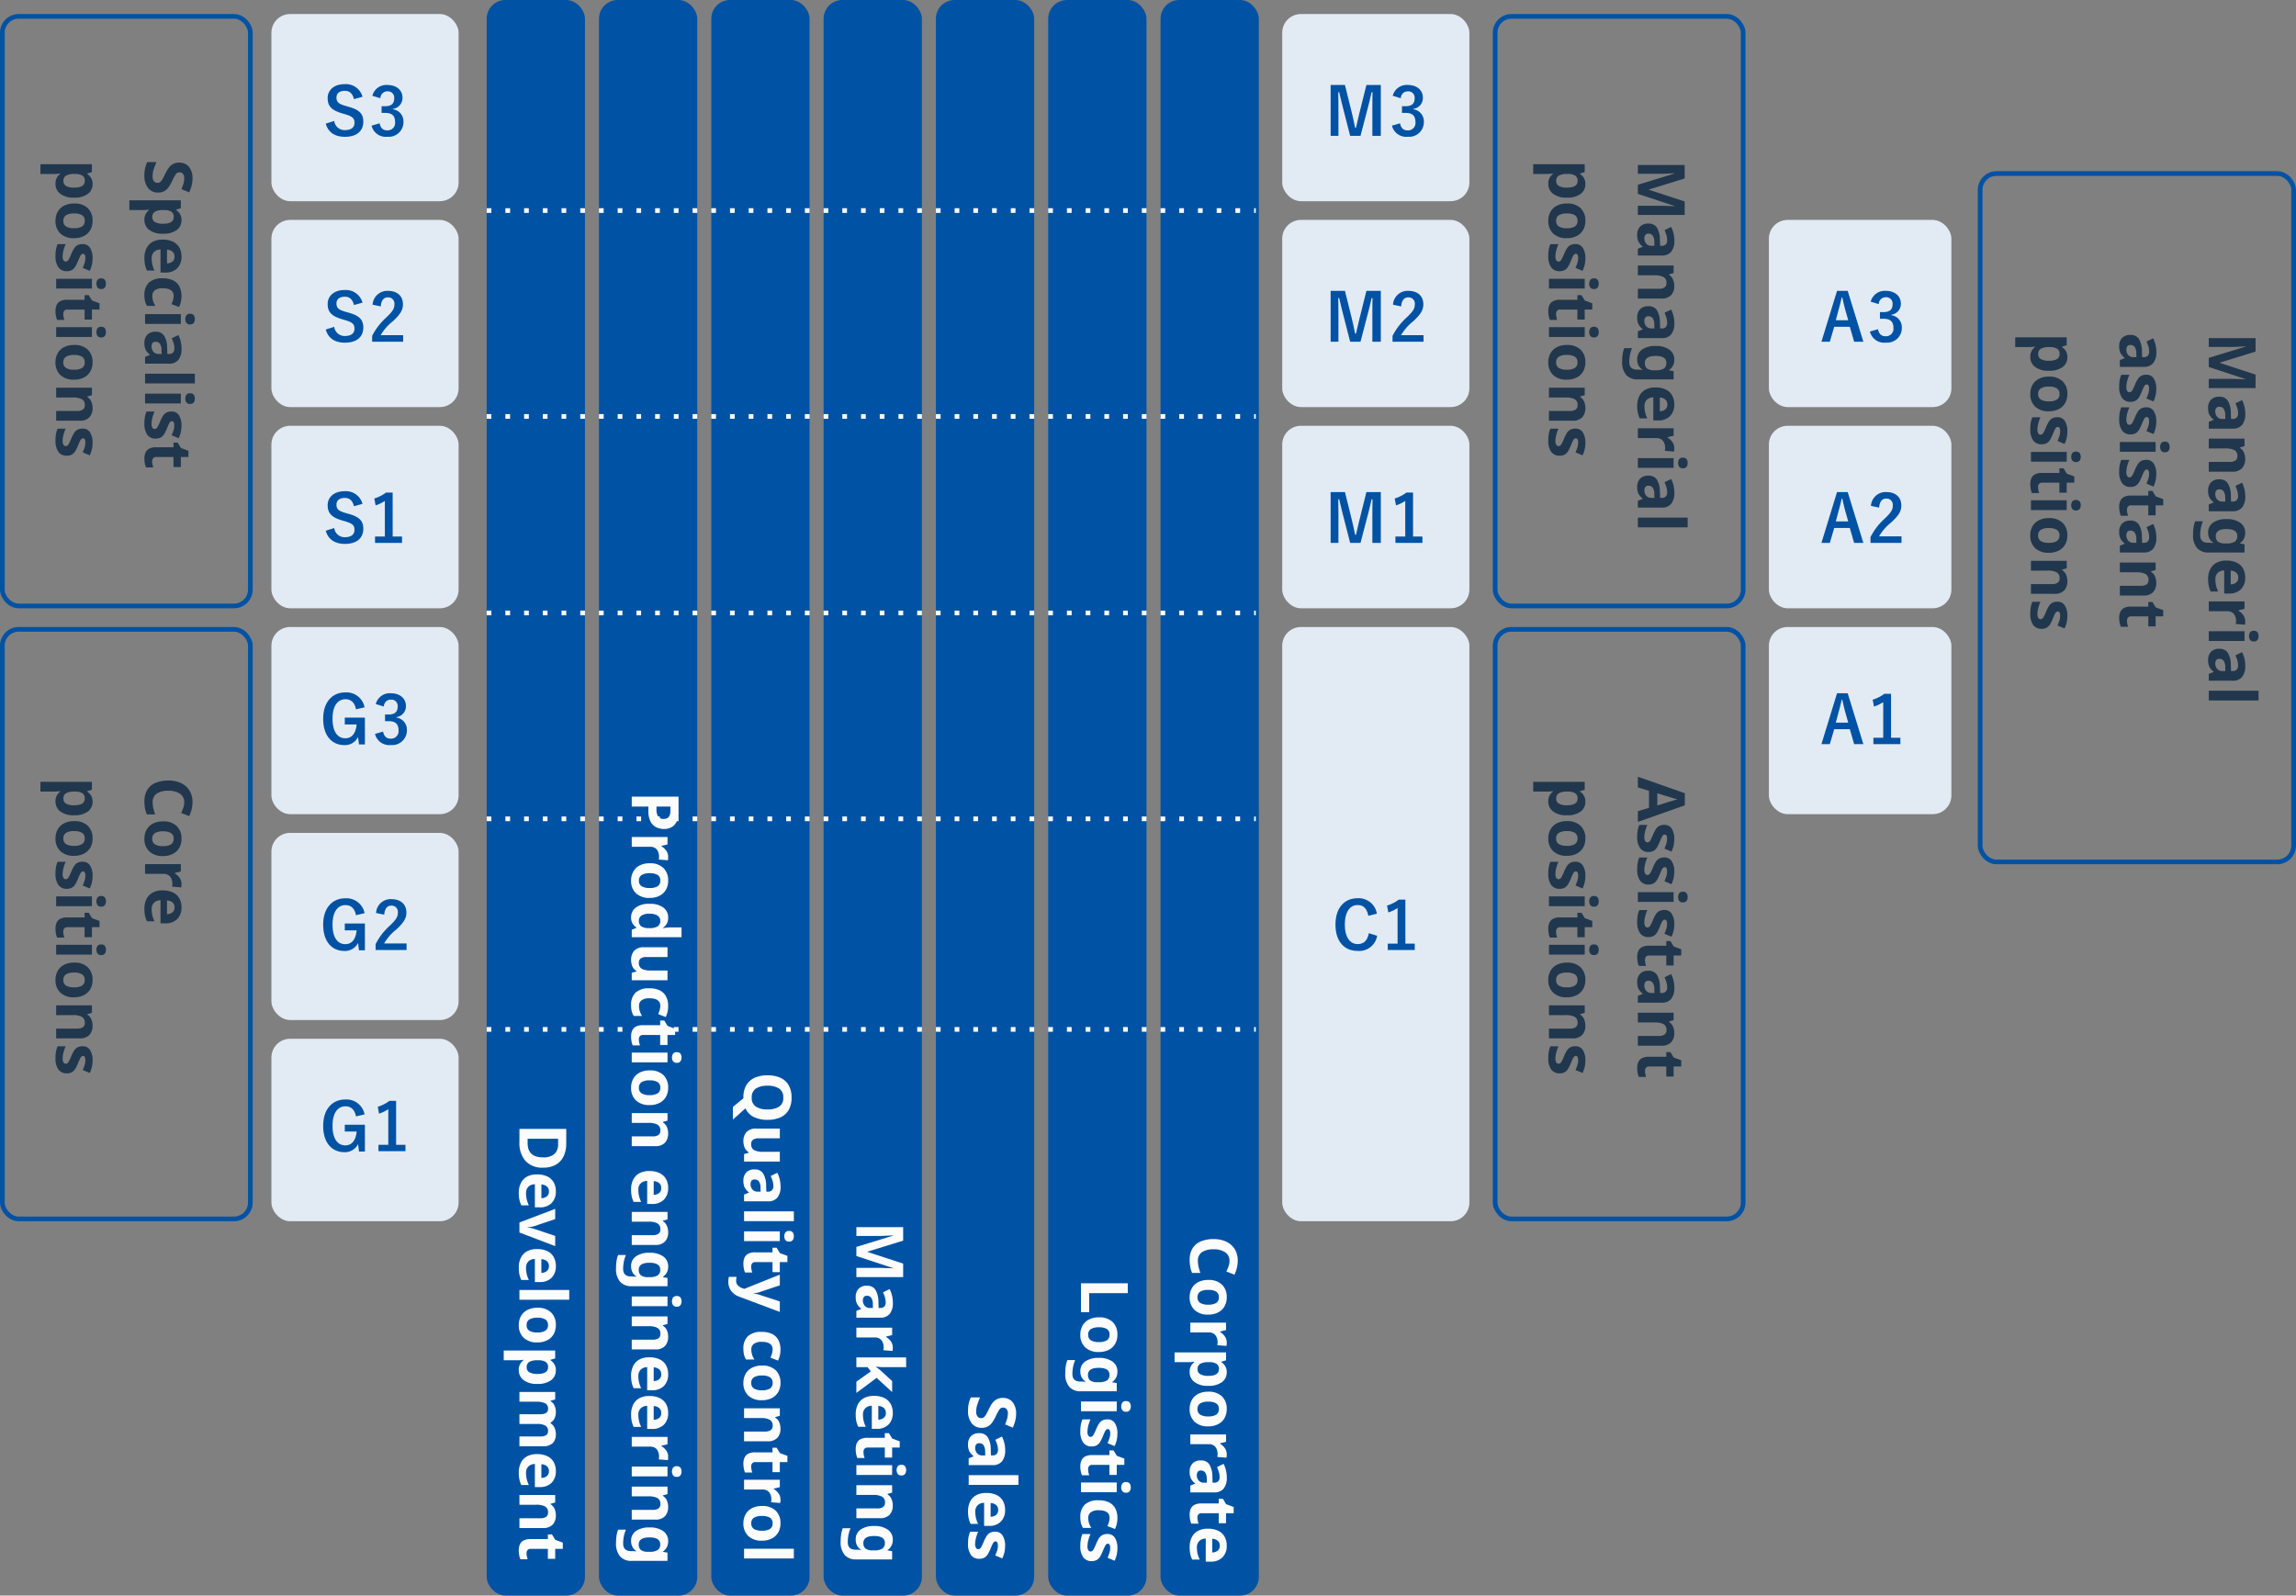 <svg xmlns="http://www.w3.org/2000/svg" width="490.64" height="341" viewBox="0 0 490.64 341">
  <rect x="0" y="0" width="490.64" height="341" fill="#808080" stroke="none"/>
  <g id="img_en_workstyle_section01" transform="translate(-8037 21142)">
    <rect id="長方形_42812" data-name="長方形 42812" width="21" height="341" rx="4" transform="translate(8141 -21142)" fill="#0052a4"/>
    <g id="長方形_42819" data-name="長方形 42819" transform="translate(8037 -21139)" fill="none" stroke="#0052a4" stroke-width="1">
      <rect width="54" height="127" rx="4" stroke="none"/>
      <rect x="0.5" y="0.5" width="53" height="126" rx="3.5" fill="none"/>
    </g>
    <g id="長方形_43153" data-name="長方形 43153" transform="translate(8356 -21139)" fill="none" stroke="#0052a4" stroke-width="1">
      <rect width="54" height="127" rx="4" stroke="none"/>
      <rect x="0.5" y="0.5" width="53" height="126" rx="3.5" fill="none"/>
    </g>
    <rect id="長方形_42823" data-name="長方形 42823" width="40" height="40" rx="4" transform="translate(8311 -21139)" fill="#e2ebf3"/>
    <rect id="長方形_42833" data-name="長方形 42833" width="40" height="40" rx="4" transform="translate(8095 -21139)" fill="#e2ebf3"/>
    <rect id="長方形_42829" data-name="長方形 42829" width="40" height="127" rx="4" transform="translate(8311 -21008)" fill="#e2ebf3"/>
    <rect id="長方形_42835" data-name="長方形 42835" width="40" height="40" rx="4" transform="translate(8095 -21008)" fill="#e2ebf3"/>
    <rect id="長方形_42832" data-name="長方形 42832" width="39" height="40" rx="4" transform="translate(8415 -21008)" fill="#e2ebf3"/>
    <rect id="長方形_42824" data-name="長方形 42824" width="40" height="40" rx="4" transform="translate(8311 -21095)" fill="#e2ebf3"/>
    <rect id="長方形_42834" data-name="長方形 42834" width="40" height="40" rx="4" transform="translate(8095 -21095)" fill="#e2ebf3"/>
    <rect id="長方形_42831" data-name="長方形 42831" width="39" height="40" rx="4" transform="translate(8415 -21095)" fill="#e2ebf3"/>
    <rect id="長方形_42837" data-name="長方形 42837" width="40" height="40" rx="4" transform="translate(8095 -20964)" fill="#e2ebf3"/>
    <rect id="長方形_42825" data-name="長方形 42825" width="40" height="39" rx="4" transform="translate(8311 -21051)" fill="#e2ebf3"/>
    <rect id="長方形_42836" data-name="長方形 42836" width="40" height="39" rx="4" transform="translate(8095 -21051)" fill="#e2ebf3"/>
    <rect id="長方形_42830" data-name="長方形 42830" width="39" height="39" rx="4" transform="translate(8415 -21051)" fill="#e2ebf3"/>
    <rect id="長方形_42838" data-name="長方形 42838" width="40" height="39" rx="4" transform="translate(8095 -20920)" fill="#e2ebf3"/>
    <g id="長方形_42820" data-name="長方形 42820" transform="translate(8037 -21008)" fill="none" stroke="#0052a4" stroke-width="1">
      <rect width="54" height="127" rx="4" stroke="none"/>
      <rect x="0.5" y="0.5" width="53" height="126" rx="3.5" fill="none"/>
    </g>
    <g id="長方形_43152" data-name="長方形 43152" transform="translate(8356 -21008)" fill="none" stroke="#0052a4" stroke-width="1">
      <rect width="54" height="127" rx="4" stroke="none"/>
      <rect x="0.5" y="0.5" width="53" height="126" rx="3.5" fill="none"/>
    </g>
    <rect id="長方形_42817" data-name="長方形 42817" width="21" height="341" rx="4" transform="translate(8213 -21142)" fill="#0052a4"/>
    <rect id="長方形_42813" data-name="長方形 42813" width="21" height="341" rx="4" transform="translate(8165 -21142)" fill="#0052a4"/>
    <rect id="長方形_42816" data-name="長方形 42816" width="21" height="341" rx="4" transform="translate(8237 -21142)" fill="#0052a4"/>
    <rect id="長方形_42814" data-name="長方形 42814" width="21" height="341" rx="4" transform="translate(8189 -21142)" fill="#0052a4"/>
    <rect id="長方形_42815" data-name="長方形 42815" width="21" height="341" rx="4" transform="translate(8261 -21142)" fill="#0052a4"/>
    <rect id="長方形_42818" data-name="長方形 42818" width="21" height="341" rx="4" transform="translate(8285 -21142)" fill="#0052a4"/>
    <path id="パス_96619" data-name="パス 96619" d="M800,1821H964.354" transform="translate(7341 -22918)" fill="none" stroke="#fff" stroke-width="1" stroke-dasharray="1 3"/>
    <path id="パス_96623" data-name="パス 96623" d="M800,1821H964.354" transform="translate(7341 -22743)" fill="none" stroke="#fff" stroke-width="1" stroke-dasharray="1 3"/>
    <path id="パス_96622" data-name="パス 96622" d="M800,1821H964.354" transform="translate(7341 -22832)" fill="none" stroke="#fff" stroke-width="1" stroke-dasharray="1 3"/>
    <path id="パス_96620" data-name="パス 96620" d="M800,1821H964.354" transform="translate(7341 -22874)" fill="none" stroke="#fff" stroke-width="1" stroke-dasharray="1 3"/>
    <path id="パス_96621" data-name="パス 96621" d="M800,1821H964.354" transform="translate(7341 -22788)" fill="none" stroke="#fff" stroke-width="1" stroke-dasharray="1 3"/>
    <path id="パス_102084" data-name="パス 102084" d="M-.532-8.316a3.677,3.677,0,0,0-3.822-2.7c-2.338,0-3.626,1.33-3.626,2.968,0,1.666.742,2.576,3.052,3.262l.56.168c1.778.5,2.114.938,2.114,1.876S-2.9-1.19-4.326-1.19A2.238,2.238,0,0,1-6.58-3.15l-1.806.574C-7.868-.686-6.4.238-4.284.238c2.6,0,3.92-1.316,3.92-3.22,0-1.6-.7-2.534-3.178-3.206l-.574-.168C-5.684-6.79-6.1-7.224-6.1-8.176c0-.868.658-1.414,1.806-1.414,1.008,0,1.652.6,1.932,1.778Zm3.822.308a1.48,1.48,0,0,1,1.484-1.47,1.356,1.356,0,0,1,1.47,1.5c0,1.078-.56,1.68-1.96,1.68H3.542v1.428h.812c1.5,0,2.072.714,2.072,1.932A1.594,1.594,0,0,1,4.788-1.134c-.924,0-1.428-.434-1.666-1.512l-1.722.5A3.128,3.128,0,0,0,4.8.224,3.132,3.132,0,0,0,8.218-2.954,2.6,2.6,0,0,0,5.964-5.642v-.1A2.322,2.322,0,0,0,8.008-8.148c0-1.554-1.26-2.688-3.206-2.688a3.079,3.079,0,0,0-3.234,2.31Z" transform="translate(8115 -21113)" fill="#0052a4"/>
    <path id="パス_102072" data-name="パス 102072" d="M1.071-10.836h-3.08L-3.395-5.264c-.322,1.246-.546,2.366-.84,3.556h-.2c-.224-1.19-.5-2.45-.784-3.584l-1.372-5.544H-9.653V.028h1.666v-5.46c0-1.344-.014-2.6-.042-3.864h.2c.322,1.33.588,2.506.924,3.766L-5.481.028h2.212L-1.8-5.6c.364-1.33.616-2.45.9-3.7h.2C-.721-8.008-.735-6.818-.735-5.46V.028H1.071Zm4.27,2.828a1.48,1.48,0,0,1,1.484-1.47A1.356,1.356,0,0,1,8.3-7.98c0,1.078-.56,1.68-1.96,1.68H5.593v1.428H6.4c1.5,0,2.072.714,2.072,1.932A1.594,1.594,0,0,1,6.839-1.134c-.924,0-1.428-.434-1.666-1.512l-1.722.5A3.128,3.128,0,0,0,6.853.224a3.132,3.132,0,0,0,3.416-3.178A2.6,2.6,0,0,0,8.015-5.642v-.1a2.322,2.322,0,0,0,2.044-2.408c0-1.554-1.26-2.688-3.206-2.688a3.079,3.079,0,0,0-3.234,2.31Z" transform="translate(8331 -21113)" fill="#0052a4"/>
    <path id="パス_102081" data-name="パス 102081" d="M-.091-7.84a3.936,3.936,0,0,0-4.116-3.178c-2.786,0-4.732,2.058-4.732,5.642S-7.105.238-4.4.238A3.094,3.094,0,0,0-1.491-1.484L-1.281.1h1.26V-5.628h-4.3v1.456h2.534c-.168,1.736-.9,2.954-2.422,2.954-1.652,0-2.73-1.414-2.73-4.172s1.106-4.172,2.758-4.172c1.246,0,1.988.784,2.254,2.156Zm4.116-.168a1.48,1.48,0,0,1,1.484-1.47,1.356,1.356,0,0,1,1.47,1.5c0,1.078-.56,1.68-1.96,1.68H4.277v1.428h.812c1.5,0,2.072.714,2.072,1.932A1.594,1.594,0,0,1,5.523-1.134c-.924,0-1.428-.434-1.666-1.512l-1.722.5A3.128,3.128,0,0,0,5.537.224,3.132,3.132,0,0,0,8.953-2.954,2.6,2.6,0,0,0,6.7-5.642v-.1A2.322,2.322,0,0,0,8.743-8.148c0-1.554-1.26-2.688-3.206-2.688A3.079,3.079,0,0,0,2.3-8.526Z" transform="translate(8115 -20983)" fill="#0052a4"/>
    <path id="パス_102069" data-name="パス 102069" d="M-3.157-10.836H-5.439L-8.771.028h1.792l.938-3.192h3.332L-1.785.028H.189Zm.112,6.272H-5.7l.588-2.212c.238-.84.434-1.624.672-2.66h.126c.238,1.022.406,1.82.644,2.674ZM6.1-10.724H4.669a7.891,7.891,0,0,1-2.492,1.26l.28,1.47a7.851,7.851,0,0,0,1.974-.952V-1.33h-2.1V.028H8.1V-1.33h-2Z" transform="translate(8435 -20983)" fill="#0052a4"/>
    <path id="パス_102082" data-name="パス 102082" d="M-.532-8.316a3.677,3.677,0,0,0-3.822-2.7c-2.338,0-3.626,1.33-3.626,2.968,0,1.666.742,2.576,3.052,3.262l.56.168c1.778.5,2.114.938,2.114,1.876S-2.9-1.19-4.326-1.19A2.238,2.238,0,0,1-6.58-3.15l-1.806.574C-7.868-.686-6.4.238-4.284.238c2.6,0,3.92-1.316,3.92-3.22,0-1.6-.7-2.534-3.178-3.206l-.574-.168C-5.684-6.79-6.1-7.224-6.1-8.176c0-.868.658-1.414,1.806-1.414,1.008,0,1.652.6,1.932,1.778Zm6.44-2.408H4.48a7.891,7.891,0,0,1-2.492,1.26l.28,1.47a7.851,7.851,0,0,0,1.974-.952V-1.33h-2.1V.028H7.91V-1.33h-2Z" transform="translate(8115 -21026)" fill="#0052a4"/>
    <path id="パス_102074" data-name="パス 102074" d="M1.071-10.836h-3.08L-3.395-5.264c-.322,1.246-.546,2.366-.84,3.556h-.2c-.224-1.19-.5-2.45-.784-3.584l-1.372-5.544H-9.653V.028h1.666v-5.46c0-1.344-.014-2.6-.042-3.864h.2c.322,1.33.588,2.506.924,3.766L-5.481.028h2.212L-1.8-5.6c.364-1.33.616-2.45.9-3.7h.2C-.721-8.008-.735-6.818-.735-5.46V.028H1.071Zm6.888.112H6.531a7.891,7.891,0,0,1-2.492,1.26l.28,1.47a7.851,7.851,0,0,0,1.974-.952V-1.33h-2.1V.028H9.961V-1.33h-2Z" transform="translate(8331 -21026)" fill="#0052a4"/>
    <path id="パス_102068" data-name="パス 102068" d="M-3.157-10.836H-5.439L-8.771.028h1.792l.938-3.192h3.332L-1.785.028H.189Zm.112,6.272H-5.7l.588-2.212c.238-.84.434-1.624.672-2.66h.126c.238,1.022.406,1.82.644,2.674ZM3.563-7.518c.084-1.274.63-1.932,1.512-1.932a1.333,1.333,0,0,1,1.4,1.484c0,.882-.308,1.442-1.708,2.786A13.52,13.52,0,0,0,1.715-1.218V.028H8.337v-1.4h-4.8a10.446,10.446,0,0,1,2.6-2.968C7.777-5.866,8.3-6.762,8.3-7.952,8.3-9.8,7.021-10.836,5.1-10.836a3.129,3.129,0,0,0-3.29,2.954Z" transform="translate(8435 -21026)" fill="#0052a4"/>
    <path id="パス_102079" data-name="パス 102079" d="M-.091-7.84a3.936,3.936,0,0,0-4.116-3.178c-2.786,0-4.732,2.058-4.732,5.642S-7.105.238-4.4.238A3.094,3.094,0,0,0-1.491-1.484L-1.281.1h1.26V-5.628h-4.3v1.456h2.534c-.168,1.736-.9,2.954-2.422,2.954-1.652,0-2.73-1.414-2.73-4.172s1.106-4.172,2.758-4.172c1.246,0,1.988.784,2.254,2.156Zm6.734-2.884H5.215a7.891,7.891,0,0,1-2.492,1.26L3-7.994a7.851,7.851,0,0,0,1.974-.952V-1.33h-2.1V.028H8.645V-1.33h-2Z" transform="translate(8115 -20896)" fill="#0052a4"/>
    <path id="パス_102083" data-name="パス 102083" d="M-.532-8.316a3.677,3.677,0,0,0-3.822-2.7c-2.338,0-3.626,1.33-3.626,2.968,0,1.666.742,2.576,3.052,3.262l.56.168c1.778.5,2.114.938,2.114,1.876S-2.9-1.19-4.326-1.19A2.238,2.238,0,0,1-6.58-3.15l-1.806.574C-7.868-.686-6.4.238-4.284.238c2.6,0,3.92-1.316,3.92-3.22,0-1.6-.7-2.534-3.178-3.206l-.574-.168C-5.684-6.79-6.1-7.224-6.1-8.176c0-.868.658-1.414,1.806-1.414,1.008,0,1.652.6,1.932,1.778Zm3.906.8C3.458-8.792,4-9.45,4.886-9.45a1.333,1.333,0,0,1,1.4,1.484c0,.882-.308,1.442-1.708,2.786A13.52,13.52,0,0,0,1.526-1.218V.028H8.148v-1.4h-4.8A10.446,10.446,0,0,1,5.95-4.34C7.588-5.866,8.106-6.762,8.106-7.952c0-1.848-1.274-2.884-3.192-2.884a3.129,3.129,0,0,0-3.29,2.954Z" transform="translate(8115 -21069)" fill="#0052a4"/>
    <path id="パス_102073" data-name="パス 102073" d="M1.071-10.836h-3.08L-3.395-5.264c-.322,1.246-.546,2.366-.84,3.556h-.2c-.224-1.19-.5-2.45-.784-3.584l-1.372-5.544H-9.653V.028h1.666v-5.46c0-1.344-.014-2.6-.042-3.864h.2c.322,1.33.588,2.506.924,3.766L-5.481.028h2.212L-1.8-5.6c.364-1.33.616-2.45.9-3.7h.2C-.721-8.008-.735-6.818-.735-5.46V.028H1.071ZM5.425-7.518c.084-1.274.63-1.932,1.512-1.932a1.333,1.333,0,0,1,1.4,1.484c0,.882-.308,1.442-1.708,2.786A13.52,13.52,0,0,0,3.577-1.218V.028H10.2v-1.4H5.4A10.446,10.446,0,0,1,8-4.34c1.638-1.526,2.156-2.422,2.156-3.612,0-1.848-1.274-2.884-3.192-2.884a3.129,3.129,0,0,0-3.29,2.954Z" transform="translate(8331 -21069)" fill="#0052a4"/>
    <path id="パス_102067" data-name="パス 102067" d="M-3.157-10.836H-5.439L-8.771.028h1.792l.938-3.192h3.332L-1.785.028H.189Zm.112,6.272H-5.7l.588-2.212c.238-.84.434-1.624.672-2.66h.126c.238,1.022.406,1.82.644,2.674ZM3.479-8.008a1.48,1.48,0,0,1,1.484-1.47,1.356,1.356,0,0,1,1.47,1.5c0,1.078-.56,1.68-1.96,1.68H3.731v1.428h.812c1.5,0,2.072.714,2.072,1.932A1.594,1.594,0,0,1,4.977-1.134c-.924,0-1.428-.434-1.666-1.512l-1.722.5A3.128,3.128,0,0,0,4.991.224,3.132,3.132,0,0,0,8.407-2.954,2.6,2.6,0,0,0,6.153-5.642v-.1A2.322,2.322,0,0,0,8.2-8.148c0-1.554-1.26-2.688-3.206-2.688a3.079,3.079,0,0,0-3.234,2.31Z" transform="translate(8435 -21069)" fill="#0052a4"/>
    <path id="パス_102080" data-name="パス 102080" d="M-.091-7.84a3.936,3.936,0,0,0-4.116-3.178c-2.786,0-4.732,2.058-4.732,5.642S-7.105.238-4.4.238A3.094,3.094,0,0,0-1.491-1.484L-1.281.1h1.26V-5.628h-4.3v1.456h2.534c-.168,1.736-.9,2.954-2.422,2.954-1.652,0-2.73-1.414-2.73-4.172s1.106-4.172,2.758-4.172c1.246,0,1.988.784,2.254,2.156Zm4.2.322c.084-1.274.63-1.932,1.512-1.932a1.333,1.333,0,0,1,1.4,1.484c0,.882-.308,1.442-1.708,2.786A13.52,13.52,0,0,0,2.261-1.218V.028H8.883v-1.4h-4.8a10.446,10.446,0,0,1,2.6-2.968C8.323-5.866,8.841-6.762,8.841-7.952c0-1.848-1.274-2.884-3.192-2.884a3.129,3.129,0,0,0-3.29,2.954Z" transform="translate(8115 -20939)" fill="#0052a4"/>
    <path id="パス_102075" data-name="パス 102075" d="M.231-7.728a3.94,3.94,0,0,0-4.13-3.3c-2.8,0-4.718,2.044-4.718,5.642S-6.713.224-3.9.224A3.882,3.882,0,0,0,.287-3.01l-1.778-.546C-1.8-1.974-2.583-1.232-3.885-1.232c-1.582,0-2.73-1.414-2.73-4.172s1.12-4.172,2.73-4.172c1.232,0,2.016.784,2.282,2.3Zm6.09-3H4.893A7.891,7.891,0,0,1,2.4-9.464l.28,1.47a7.851,7.851,0,0,0,1.974-.952V-1.33h-2.1V.028H8.323V-1.33h-2Z" transform="translate(8331 -20939)" fill="#0052a4"/>
    <path id="パス_102078" data-name="パス 102078" d="M7.154-2.772A2.608,2.608,0,0,1,6.195-.651,4.171,4.171,0,0,1,3.472.14a6.42,6.42,0,0,1-2.828-.6V-2.436q.714.308,1.477.567A4.7,4.7,0,0,0,3.64-1.61a1.638,1.638,0,0,0,1.113-.3.989.989,0,0,0,.329-.763.889.889,0,0,0-.259-.644,2.79,2.79,0,0,0-.693-.5q-.434-.231-.994-.5-.35-.168-.756-.4A4.22,4.22,0,0,1,1.6-5.285a2.766,2.766,0,0,1-.609-.833A2.67,2.67,0,0,1,.756-7.294a2.56,2.56,0,0,1,.91-2.093,3.784,3.784,0,0,1,2.478-.749,5.877,5.877,0,0,1,1.484.182,10.491,10.491,0,0,1,1.484.518L6.426-7.784a11.752,11.752,0,0,0-1.232-.434,4.106,4.106,0,0,0-1.12-.154,1.367,1.367,0,0,0-.924.28.919.919,0,0,0-.322.728.954.954,0,0,0,.476.84,13.337,13.337,0,0,0,1.414.756,8.161,8.161,0,0,1,1.309.756,2.84,2.84,0,0,1,.833.924A2.69,2.69,0,0,1,7.154-2.772Zm5.908-5.012a2.541,2.541,0,0,1,2.086,1,4.651,4.651,0,0,1,.8,2.947A4.592,4.592,0,0,1,15.12-.868,2.612,2.612,0,0,1,13.006.14a2.5,2.5,0,0,1-1.316-.3,3.125,3.125,0,0,1-.8-.679H10.78A5.991,5.991,0,0,1,10.892.28V3.36H8.806v-11H10.5l.294.994h.1a2.816,2.816,0,0,1,.826-.8A2.431,2.431,0,0,1,13.062-7.784ZM12.39-6.118a1.27,1.27,0,0,0-1.148.511,2.893,2.893,0,0,0-.35,1.533v.224a3.57,3.57,0,0,0,.329,1.7,1.246,1.246,0,0,0,1.2.6,1.138,1.138,0,0,0,1.057-.6,3.481,3.481,0,0,0,.343-1.715Q13.818-6.118,12.39-6.118Zm8.428-1.666a3.431,3.431,0,0,1,2.506.9,3.429,3.429,0,0,1,.924,2.569V-3.3H19.32a1.983,1.983,0,0,0,.525,1.386,1.849,1.849,0,0,0,1.379.5,5.7,5.7,0,0,0,1.337-.147,6.385,6.385,0,0,0,1.253-.455v1.61a5.216,5.216,0,0,1-1.19.413,7.217,7.217,0,0,1-1.5.133A4.6,4.6,0,0,1,19.1-.287,3.184,3.184,0,0,1,17.71-1.575a4.289,4.289,0,0,1-.5-2.191,4.886,4.886,0,0,1,.455-2.226,3.078,3.078,0,0,1,1.267-1.344A3.85,3.85,0,0,1,20.818-7.784ZM20.832-6.3a1.364,1.364,0,0,0-1.008.392,1.9,1.9,0,0,0-.462,1.218h2.926a1.887,1.887,0,0,0-.371-1.148A1.285,1.285,0,0,0,20.832-6.3ZM29.05.14A3.554,3.554,0,0,1,26.411-.8,4.1,4.1,0,0,1,25.48-3.78a4.788,4.788,0,0,1,.476-2.282,3,3,0,0,1,1.323-1.3,4.341,4.341,0,0,1,1.953-.42A5.365,5.365,0,0,1,30.6-7.63a5.676,5.676,0,0,1,1.015.364L31-5.656q-.49-.2-.917-.322a2.981,2.981,0,0,0-.847-.126q-1.624,0-1.624,2.31A2.741,2.741,0,0,0,28.035-2.1a1.433,1.433,0,0,0,1.2.546,3.537,3.537,0,0,0,1.162-.175,4.548,4.548,0,0,0,.98-.483V-.434a3.347,3.347,0,0,1-1,.441A5.506,5.506,0,0,1,29.05.14Zm5.138-10.78a1.439,1.439,0,0,1,.8.217.886.886,0,0,1,.336.8.888.888,0,0,1-.336.8,1.4,1.4,0,0,1-.8.224,1.4,1.4,0,0,1-.8-.224.9.9,0,0,1-.329-.8.894.894,0,0,1,.329-.8A1.43,1.43,0,0,1,34.188-10.64Zm1.036,3V0H33.138V-7.644Zm5.32-.154a3.661,3.661,0,0,1,2.359.665A2.469,2.469,0,0,1,43.722-5.1V0H42.266L41.86-1.036H41.8a3.249,3.249,0,0,1-1.036.9,3.321,3.321,0,0,1-1.5.28,2.479,2.479,0,0,1-1.694-.588A2.312,2.312,0,0,1,36.9-2.282a2.006,2.006,0,0,1,.854-1.792,5.007,5.007,0,0,1,2.562-.644l1.33-.042V-5.1a1.123,1.123,0,0,0-.315-.882,1.271,1.271,0,0,0-.875-.28,3.749,3.749,0,0,0-1.092.161,8.963,8.963,0,0,0-1.064.4l-.686-1.414a6.362,6.362,0,0,1,1.358-.5A6.441,6.441,0,0,1,40.544-7.8ZM41.65-3.542l-.812.028a2.3,2.3,0,0,0-1.4.364,1.105,1.105,0,0,0-.392.882.782.782,0,0,0,.28.679,1.211,1.211,0,0,0,.728.2,1.674,1.674,0,0,0,1.134-.4,1.409,1.409,0,0,0,.462-1.127ZM47.95,0H45.864V-10.64H47.95Zm3.234-10.64a1.439,1.439,0,0,1,.8.217.886.886,0,0,1,.336.8.888.888,0,0,1-.336.8,1.4,1.4,0,0,1-.8.224,1.4,1.4,0,0,1-.8-.224.9.9,0,0,1-.329-.8.894.894,0,0,1,.329-.8A1.43,1.43,0,0,1,51.184-10.64Zm1.036,3V0H50.134V-7.644Zm7.518,5.376a2.108,2.108,0,0,1-.819,1.785A4,4,0,0,1,56.476.14,7.741,7.741,0,0,1,55.1.035a5.647,5.647,0,0,1-1.148-.343V-2.03a7.958,7.958,0,0,0,1.33.462,5.181,5.181,0,0,0,1.26.182,1.581,1.581,0,0,0,.868-.182.554.554,0,0,0,.266-.476.607.607,0,0,0-.1-.35,1.383,1.383,0,0,0-.455-.35,11.241,11.241,0,0,0-1.092-.5,7.407,7.407,0,0,1-1.183-.609,1.974,1.974,0,0,1-.679-.728,2.29,2.29,0,0,1-.224-1.071,1.772,1.772,0,0,1,.826-1.6,4.011,4.011,0,0,1,2.2-.532,6.379,6.379,0,0,1,1.358.14,6.28,6.28,0,0,1,1.33.462l-.63,1.5q-.56-.238-1.064-.4a3.34,3.34,0,0,0-1.022-.161q-.924,0-.924.5a.51.51,0,0,0,.119.329A1.406,1.406,0,0,0,56.6-5.1q.343.168,1.015.448a8.05,8.05,0,0,1,1.134.553,2.094,2.094,0,0,1,.735.721A2.132,2.132,0,0,1,59.738-2.268Zm4.844.742a3.493,3.493,0,0,0,.672-.063,4.715,4.715,0,0,0,.644-.175V-.21a3.768,3.768,0,0,1-.833.252,5.615,5.615,0,0,1-1.085.1,3.167,3.167,0,0,1-1.225-.224,1.747,1.747,0,0,1-.854-.77,3.108,3.108,0,0,1-.315-1.54V-6.076h-.994v-.882l1.148-.7.6-1.61h1.33v1.624h2.142v1.568H63.672v3.682a.812.812,0,0,0,.252.651A.973.973,0,0,0,64.582-1.526ZM5.348,11.216a2.541,2.541,0,0,1,2.086,1,4.651,4.651,0,0,1,.8,2.947,4.592,4.592,0,0,1-.826,2.968A2.612,2.612,0,0,1,5.292,19.14a2.5,2.5,0,0,1-1.316-.3,3.125,3.125,0,0,1-.8-.679H3.066a5.991,5.991,0,0,1,.112,1.12v3.08H1.092v-11H2.786l.294.994h.1a2.816,2.816,0,0,1,.826-.8A2.431,2.431,0,0,1,5.348,11.216Zm-.672,1.666a1.27,1.27,0,0,0-1.148.511,2.893,2.893,0,0,0-.35,1.533v.224a3.57,3.57,0,0,0,.329,1.7,1.246,1.246,0,0,0,1.2.595,1.138,1.138,0,0,0,1.057-.595A3.481,3.481,0,0,0,6.1,15.136Q6.1,12.882,4.676,12.882ZM16.9,15.164a4.059,4.059,0,0,1-1,2.94,3.61,3.61,0,0,1-2.723,1.036,3.845,3.845,0,0,1-1.9-.462,3.265,3.265,0,0,1-1.309-1.351,4.53,4.53,0,0,1-.476-2.163,4.026,4.026,0,0,1,.994-2.926,3.632,3.632,0,0,1,2.73-1.022,3.834,3.834,0,0,1,1.9.462,3.288,3.288,0,0,1,1.3,1.344A4.456,4.456,0,0,1,16.9,15.164Zm-5.278,0a3.217,3.217,0,0,0,.371,1.715,1.328,1.328,0,0,0,1.211.581,1.314,1.314,0,0,0,1.2-.581,3.217,3.217,0,0,0,.371-1.715,3.14,3.14,0,0,0-.371-1.7,1.339,1.339,0,0,0-1.211-.567,1.324,1.324,0,0,0-1.2.567A3.14,3.14,0,0,0,11.62,15.164Zm12.334,1.568a2.108,2.108,0,0,1-.819,1.785,4,4,0,0,1-2.443.623,7.741,7.741,0,0,1-1.372-.1,5.647,5.647,0,0,1-1.148-.343V16.97a7.958,7.958,0,0,0,1.33.462,5.181,5.181,0,0,0,1.26.182,1.581,1.581,0,0,0,.868-.182.554.554,0,0,0,.266-.476.607.607,0,0,0-.1-.35,1.383,1.383,0,0,0-.455-.35,11.241,11.241,0,0,0-1.092-.5,7.407,7.407,0,0,1-1.183-.609,1.974,1.974,0,0,1-.679-.728,2.29,2.29,0,0,1-.224-1.071,1.772,1.772,0,0,1,.826-1.6,4.011,4.011,0,0,1,2.2-.532,6.379,6.379,0,0,1,1.358.14,6.28,6.28,0,0,1,1.33.462l-.63,1.5q-.56-.238-1.064-.4a3.34,3.34,0,0,0-1.022-.161q-.924,0-.924.5a.51.51,0,0,0,.119.329,1.406,1.406,0,0,0,.462.315q.343.168,1.015.448a8.05,8.05,0,0,1,1.134.553,2.094,2.094,0,0,1,.735.721A2.132,2.132,0,0,1,23.954,16.732ZM26.628,8.36a1.439,1.439,0,0,1,.8.217.886.886,0,0,1,.336.8.888.888,0,0,1-.336.8,1.546,1.546,0,0,1-1.6,0,.9.9,0,0,1-.329-.8.894.894,0,0,1,.329-.8A1.43,1.43,0,0,1,26.628,8.36Zm1.036,3V19H25.578V11.356Zm5.4,6.118a3.493,3.493,0,0,0,.672-.063,4.715,4.715,0,0,0,.644-.175V18.79a3.768,3.768,0,0,1-.833.252,5.615,5.615,0,0,1-1.085.1,3.167,3.167,0,0,1-1.225-.224,1.747,1.747,0,0,1-.854-.77,3.108,3.108,0,0,1-.315-1.54V12.924h-.994v-.882l1.148-.7.6-1.61h1.33v1.624H34.3v1.568H32.158v3.682a.812.812,0,0,0,.252.651A.973.973,0,0,0,33.068,17.474ZM36.974,8.36a1.439,1.439,0,0,1,.8.217.886.886,0,0,1,.336.8.888.888,0,0,1-.336.8,1.546,1.546,0,0,1-1.6,0,.9.9,0,0,1-.329-.8.894.894,0,0,1,.329-.8A1.43,1.43,0,0,1,36.974,8.36Zm1.036,3V19H35.924V11.356Zm9.128,3.808a4.059,4.059,0,0,1-1,2.94,3.61,3.61,0,0,1-2.723,1.036,3.845,3.845,0,0,1-1.9-.462,3.265,3.265,0,0,1-1.309-1.351,4.53,4.53,0,0,1-.476-2.163,4.026,4.026,0,0,1,.994-2.926,3.632,3.632,0,0,1,2.73-1.022,3.834,3.834,0,0,1,1.9.462,3.288,3.288,0,0,1,1.3,1.344A4.456,4.456,0,0,1,47.138,15.164Zm-5.278,0a3.217,3.217,0,0,0,.371,1.715,1.328,1.328,0,0,0,1.211.581,1.314,1.314,0,0,0,1.2-.581,3.217,3.217,0,0,0,.371-1.715,3.14,3.14,0,0,0-.371-1.7,1.339,1.339,0,0,0-1.211-.567,1.324,1.324,0,0,0-1.2.567A3.14,3.14,0,0,0,41.86,15.164ZM53.2,11.216a2.847,2.847,0,0,1,1.974.665,2.736,2.736,0,0,1,.742,2.135V19H53.83V14.534a2.139,2.139,0,0,0-.294-1.239,1.072,1.072,0,0,0-.938-.413,1.343,1.343,0,0,0-1.3.651,4.022,4.022,0,0,0-.35,1.869V19H48.86V11.356h1.6l.28.98h.112a2.1,2.1,0,0,1,1-.854A3.471,3.471,0,0,1,53.2,11.216Zm10.192,5.516a2.108,2.108,0,0,1-.819,1.785,4,4,0,0,1-2.443.623,7.741,7.741,0,0,1-1.372-.1,5.647,5.647,0,0,1-1.148-.343V16.97a7.958,7.958,0,0,0,1.33.462,5.181,5.181,0,0,0,1.26.182,1.581,1.581,0,0,0,.868-.182.554.554,0,0,0,.266-.476.607.607,0,0,0-.1-.35,1.383,1.383,0,0,0-.455-.35,11.241,11.241,0,0,0-1.092-.5,7.407,7.407,0,0,1-1.183-.609,1.974,1.974,0,0,1-.679-.728,2.29,2.29,0,0,1-.224-1.071,1.772,1.772,0,0,1,.826-1.6,4.011,4.011,0,0,1,2.2-.532,6.379,6.379,0,0,1,1.358.14,6.28,6.28,0,0,1,1.33.462l-.63,1.5q-.56-.238-1.064-.4a3.34,3.34,0,0,0-1.022-.161q-.924,0-.924.5a.51.51,0,0,0,.119.329,1.406,1.406,0,0,0,.462.315q.343.168,1.015.448a8.05,8.05,0,0,1,1.134.553,2.094,2.094,0,0,1,.735.721A2.132,2.132,0,0,1,63.392,16.732Z" transform="translate(8068 -21108) rotate(90)" fill="#21374d"/>
    <path id="パス_102071" data-name="パス 102071" d="M5.488,0,3.08-7.84H3.024L3.066-7q.028.56.056,1.2T3.15-4.648V0H1.26V-10H4.144L6.51-2.352h.042L9.058-10h2.884V0H9.968V-4.732q0-.476.021-1.092t.042-1.169q.021-.553.035-.833H10.01L7.434,0ZM17.43-7.8a3.661,3.661,0,0,1,2.359.665A2.469,2.469,0,0,1,20.608-5.1V0H19.152l-.406-1.036H18.69a3.249,3.249,0,0,1-1.036.9,3.321,3.321,0,0,1-1.5.28,2.479,2.479,0,0,1-1.694-.588,2.312,2.312,0,0,1-.672-1.834,2.006,2.006,0,0,1,.854-1.792,5.007,5.007,0,0,1,2.562-.644l1.33-.042V-5.1a1.123,1.123,0,0,0-.315-.882,1.271,1.271,0,0,0-.875-.28,3.749,3.749,0,0,0-1.092.161,8.963,8.963,0,0,0-1.064.4L14.5-7.112a6.362,6.362,0,0,1,1.358-.5A6.441,6.441,0,0,1,17.43-7.8Zm1.106,4.256-.812.028a2.3,2.3,0,0,0-1.4.364,1.105,1.105,0,0,0-.392.882.782.782,0,0,0,.28.679,1.211,1.211,0,0,0,.728.2,1.674,1.674,0,0,0,1.134-.4,1.409,1.409,0,0,0,.462-1.127ZM27.09-7.784a2.847,2.847,0,0,1,1.974.665,2.736,2.736,0,0,1,.742,2.135V0H27.72V-4.466A2.138,2.138,0,0,0,27.426-5.7a1.072,1.072,0,0,0-.938-.413,1.343,1.343,0,0,0-1.3.651,4.022,4.022,0,0,0-.35,1.869V0H22.75V-7.644h1.6l.28.98h.112a2.1,2.1,0,0,1,1-.854A3.471,3.471,0,0,1,27.09-7.784ZM35.084-7.8a3.661,3.661,0,0,1,2.359.665A2.469,2.469,0,0,1,38.262-5.1V0H36.806L36.4-1.036h-.056a3.249,3.249,0,0,1-1.036.9,3.321,3.321,0,0,1-1.5.28,2.479,2.479,0,0,1-1.694-.588,2.312,2.312,0,0,1-.672-1.834A2.006,2.006,0,0,1,32.3-4.074a5.007,5.007,0,0,1,2.562-.644l1.33-.042V-5.1a1.123,1.123,0,0,0-.315-.882A1.271,1.271,0,0,0,35-6.258a3.75,3.75,0,0,0-1.092.161,8.963,8.963,0,0,0-1.064.4l-.686-1.414a6.362,6.362,0,0,1,1.358-.5A6.441,6.441,0,0,1,35.084-7.8ZM36.19-3.542l-.812.028a2.3,2.3,0,0,0-1.4.364,1.105,1.105,0,0,0-.392.882.782.782,0,0,0,.28.679,1.211,1.211,0,0,0,.728.2,1.674,1.674,0,0,0,1.134-.4,1.409,1.409,0,0,0,.462-1.127Zm6.692-4.242a2.566,2.566,0,0,1,2.212,1.12h.056l.168-.98h1.764V.014a3.15,3.15,0,0,1-.966,2.492,4.194,4.194,0,0,1-2.856.854,10.776,10.776,0,0,1-1.505-.1,6.189,6.189,0,0,1-1.351-.35V1.246a7.622,7.622,0,0,0,2.982.588Q45,1.834,45,.1V-.056q0-.224.014-.483t.042-.455H45a2.365,2.365,0,0,1-.938.868A2.777,2.777,0,0,1,42.826.14,2.48,2.48,0,0,1,40.705-.9a4.841,4.841,0,0,1-.763-2.905,4.8,4.8,0,0,1,.784-2.926A2.543,2.543,0,0,1,42.882-7.784ZM43.54-6.09q-1.47,0-1.47,2.31,0,2.282,1.5,2.282a1.464,1.464,0,0,0,1.183-.455,2.5,2.5,0,0,0,.385-1.589v-.252a3.131,3.131,0,0,0-.378-1.764A1.39,1.39,0,0,0,43.54-6.09Zm8.876-1.694a3.431,3.431,0,0,1,2.506.9,3.429,3.429,0,0,1,.924,2.569V-3.3H50.918a1.983,1.983,0,0,0,.525,1.386,1.849,1.849,0,0,0,1.379.5,5.7,5.7,0,0,0,1.337-.147,6.385,6.385,0,0,0,1.253-.455v1.61a5.216,5.216,0,0,1-1.19.413,7.217,7.217,0,0,1-1.5.133,4.6,4.6,0,0,1-2.03-.427,3.184,3.184,0,0,1-1.386-1.288,4.289,4.289,0,0,1-.5-2.191,4.886,4.886,0,0,1,.455-2.226,3.078,3.078,0,0,1,1.267-1.344A3.85,3.85,0,0,1,52.416-7.784ZM52.43-6.3a1.364,1.364,0,0,0-1.008.392A1.9,1.9,0,0,0,50.96-4.69h2.926a1.887,1.887,0,0,0-.371-1.148A1.285,1.285,0,0,0,52.43-6.3Zm9.38-1.484q.154,0,.364.014a2.327,2.327,0,0,1,.336.042l-.154,1.96a2.383,2.383,0,0,0-.294-.049,2.847,2.847,0,0,0-.322-.021,2.816,2.816,0,0,0-1.022.189,1.707,1.707,0,0,0-.791.609,1.937,1.937,0,0,0-.3,1.148V0H57.54V-7.644h1.582l.308,1.288h.1a3.16,3.16,0,0,1,.924-1.008A2.277,2.277,0,0,1,61.81-7.784Zm3.136-2.856a1.439,1.439,0,0,1,.8.217.886.886,0,0,1,.336.8.888.888,0,0,1-.336.8,1.4,1.4,0,0,1-.8.224,1.4,1.4,0,0,1-.805-.224.9.9,0,0,1-.329-.8.894.894,0,0,1,.329-.8A1.43,1.43,0,0,1,64.946-10.64Zm1.036,3V0H63.9V-7.644ZM71.3-7.8a3.661,3.661,0,0,1,2.359.665A2.469,2.469,0,0,1,74.48-5.1V0H73.024l-.406-1.036h-.056a3.249,3.249,0,0,1-1.036.9,3.321,3.321,0,0,1-1.5.28,2.479,2.479,0,0,1-1.694-.588,2.312,2.312,0,0,1-.672-1.834,2.006,2.006,0,0,1,.854-1.792,5.007,5.007,0,0,1,2.562-.644l1.33-.042V-5.1a1.123,1.123,0,0,0-.315-.882,1.271,1.271,0,0,0-.875-.28,3.749,3.749,0,0,0-1.092.161,8.963,8.963,0,0,0-1.064.4l-.686-1.414a6.362,6.362,0,0,1,1.358-.5A6.441,6.441,0,0,1,71.3-7.8Zm1.106,4.256-.812.028a2.3,2.3,0,0,0-1.4.364,1.105,1.105,0,0,0-.392.882.782.782,0,0,0,.28.679,1.211,1.211,0,0,0,.728.2,1.674,1.674,0,0,0,1.134-.4,1.409,1.409,0,0,0,.462-1.127ZM78.708,0H76.622V-10.64h2.086ZM5.348,11.216a2.541,2.541,0,0,1,2.086,1,4.651,4.651,0,0,1,.8,2.947,4.592,4.592,0,0,1-.826,2.968A2.612,2.612,0,0,1,5.292,19.14a2.5,2.5,0,0,1-1.316-.3,3.125,3.125,0,0,1-.8-.679H3.066a5.991,5.991,0,0,1,.112,1.12v3.08H1.092v-11H2.786l.294.994h.1a2.816,2.816,0,0,1,.826-.8A2.431,2.431,0,0,1,5.348,11.216Zm-.672,1.666a1.27,1.27,0,0,0-1.148.511,2.893,2.893,0,0,0-.35,1.533v.224a3.57,3.57,0,0,0,.329,1.7,1.246,1.246,0,0,0,1.2.595,1.138,1.138,0,0,0,1.057-.595A3.481,3.481,0,0,0,6.1,15.136Q6.1,12.882,4.676,12.882ZM16.9,15.164a4.059,4.059,0,0,1-1,2.94,3.61,3.61,0,0,1-2.723,1.036,3.845,3.845,0,0,1-1.9-.462,3.265,3.265,0,0,1-1.309-1.351,4.53,4.53,0,0,1-.476-2.163,4.026,4.026,0,0,1,.994-2.926,3.632,3.632,0,0,1,2.73-1.022,3.834,3.834,0,0,1,1.9.462,3.288,3.288,0,0,1,1.3,1.344A4.456,4.456,0,0,1,16.9,15.164Zm-5.278,0a3.217,3.217,0,0,0,.371,1.715,1.328,1.328,0,0,0,1.211.581,1.314,1.314,0,0,0,1.2-.581,3.217,3.217,0,0,0,.371-1.715,3.14,3.14,0,0,0-.371-1.7,1.339,1.339,0,0,0-1.211-.567,1.324,1.324,0,0,0-1.2.567A3.14,3.14,0,0,0,11.62,15.164Zm12.334,1.568a2.108,2.108,0,0,1-.819,1.785,4,4,0,0,1-2.443.623,7.741,7.741,0,0,1-1.372-.1,5.647,5.647,0,0,1-1.148-.343V16.97a7.958,7.958,0,0,0,1.33.462,5.181,5.181,0,0,0,1.26.182,1.581,1.581,0,0,0,.868-.182.554.554,0,0,0,.266-.476.607.607,0,0,0-.1-.35,1.383,1.383,0,0,0-.455-.35,11.241,11.241,0,0,0-1.092-.5,7.407,7.407,0,0,1-1.183-.609,1.974,1.974,0,0,1-.679-.728,2.29,2.29,0,0,1-.224-1.071,1.772,1.772,0,0,1,.826-1.6,4.011,4.011,0,0,1,2.2-.532,6.379,6.379,0,0,1,1.358.14,6.28,6.28,0,0,1,1.33.462l-.63,1.5q-.56-.238-1.064-.4a3.34,3.34,0,0,0-1.022-.161q-.924,0-.924.5a.51.51,0,0,0,.119.329,1.406,1.406,0,0,0,.462.315q.343.168,1.015.448a8.05,8.05,0,0,1,1.134.553,2.094,2.094,0,0,1,.735.721A2.132,2.132,0,0,1,23.954,16.732ZM26.628,8.36a1.439,1.439,0,0,1,.8.217.886.886,0,0,1,.336.8.888.888,0,0,1-.336.8,1.546,1.546,0,0,1-1.6,0,.9.9,0,0,1-.329-.8.894.894,0,0,1,.329-.8A1.43,1.43,0,0,1,26.628,8.36Zm1.036,3V19H25.578V11.356Zm5.4,6.118a3.493,3.493,0,0,0,.672-.063,4.715,4.715,0,0,0,.644-.175V18.79a3.768,3.768,0,0,1-.833.252,5.615,5.615,0,0,1-1.085.1,3.167,3.167,0,0,1-1.225-.224,1.747,1.747,0,0,1-.854-.77,3.108,3.108,0,0,1-.315-1.54V12.924h-.994v-.882l1.148-.7.6-1.61h1.33v1.624H34.3v1.568H32.158v3.682a.812.812,0,0,0,.252.651A.973.973,0,0,0,33.068,17.474ZM36.974,8.36a1.439,1.439,0,0,1,.8.217.886.886,0,0,1,.336.8.888.888,0,0,1-.336.8,1.546,1.546,0,0,1-1.6,0,.9.9,0,0,1-.329-.8.894.894,0,0,1,.329-.8A1.43,1.43,0,0,1,36.974,8.36Zm1.036,3V19H35.924V11.356Zm9.128,3.808a4.059,4.059,0,0,1-1,2.94,3.61,3.61,0,0,1-2.723,1.036,3.845,3.845,0,0,1-1.9-.462,3.265,3.265,0,0,1-1.309-1.351,4.53,4.53,0,0,1-.476-2.163,4.026,4.026,0,0,1,.994-2.926,3.632,3.632,0,0,1,2.73-1.022,3.834,3.834,0,0,1,1.9.462,3.288,3.288,0,0,1,1.3,1.344A4.456,4.456,0,0,1,47.138,15.164Zm-5.278,0a3.217,3.217,0,0,0,.371,1.715,1.328,1.328,0,0,0,1.211.581,1.314,1.314,0,0,0,1.2-.581,3.217,3.217,0,0,0,.371-1.715,3.14,3.14,0,0,0-.371-1.7,1.339,1.339,0,0,0-1.211-.567,1.324,1.324,0,0,0-1.2.567A3.14,3.14,0,0,0,41.86,15.164ZM53.2,11.216a2.847,2.847,0,0,1,1.974.665,2.736,2.736,0,0,1,.742,2.135V19H53.83V14.534a2.139,2.139,0,0,0-.294-1.239,1.072,1.072,0,0,0-.938-.413,1.343,1.343,0,0,0-1.3.651,4.022,4.022,0,0,0-.35,1.869V19H48.86V11.356h1.6l.28.98h.112a2.1,2.1,0,0,1,1-.854A3.471,3.471,0,0,1,53.2,11.216Zm10.192,5.516a2.108,2.108,0,0,1-.819,1.785,4,4,0,0,1-2.443.623,7.741,7.741,0,0,1-1.372-.1,5.647,5.647,0,0,1-1.148-.343V16.97a7.958,7.958,0,0,0,1.33.462,5.181,5.181,0,0,0,1.26.182,1.581,1.581,0,0,0,.868-.182.554.554,0,0,0,.266-.476.607.607,0,0,0-.1-.35,1.383,1.383,0,0,0-.455-.35,11.241,11.241,0,0,0-1.092-.5,7.407,7.407,0,0,1-1.183-.609,1.974,1.974,0,0,1-.679-.728,2.29,2.29,0,0,1-.224-1.071,1.772,1.772,0,0,1,.826-1.6,4.011,4.011,0,0,1,2.2-.532,6.379,6.379,0,0,1,1.358.14,6.28,6.28,0,0,1,1.33.462l-.63,1.5q-.56-.238-1.064-.4a3.34,3.34,0,0,0-1.022-.161q-.924,0-.924.5a.51.51,0,0,0,.119.329,1.406,1.406,0,0,0,.462.315q.343.168,1.015.448a8.05,8.05,0,0,1,1.134.553,2.094,2.094,0,0,1,.735.721A2.132,2.132,0,0,1,63.392,16.732Z" transform="translate(8387 -21108) rotate(90)" fill="#21374d"/>
    <g id="グループ_49799" data-name="グループ 49799" transform="translate(9)">
      <g id="長方形_42826" data-name="長方形 42826" transform="translate(8450.64 -21105.412)" fill="none" stroke="#0052a4" stroke-width="1">
        <rect width="68" height="148.12" rx="4" stroke="none"/>
        <rect x="0.5" y="0.5" width="67" height="147.12" rx="3.5" fill="none"/>
      </g>
      <path id="パス_102066" data-name="パス 102066" d="M5.488,0,3.08-7.84H3.024L3.066-7q.028.56.056,1.2T3.15-4.648V0H1.26V-10H4.144L6.51-2.352h.042L9.058-10h2.884V0H9.968V-4.732q0-.476.021-1.092t.042-1.169q.021-.553.035-.833H10.01L7.434,0ZM17.43-7.8a3.661,3.661,0,0,1,2.359.665A2.469,2.469,0,0,1,20.608-5.1V0H19.152l-.406-1.036H18.69a3.249,3.249,0,0,1-1.036.9,3.321,3.321,0,0,1-1.5.28,2.479,2.479,0,0,1-1.694-.588,2.312,2.312,0,0,1-.672-1.834,2.006,2.006,0,0,1,.854-1.792,5.007,5.007,0,0,1,2.562-.644l1.33-.042V-5.1a1.123,1.123,0,0,0-.315-.882,1.271,1.271,0,0,0-.875-.28,3.749,3.749,0,0,0-1.092.161,8.963,8.963,0,0,0-1.064.4L14.5-7.112a6.362,6.362,0,0,1,1.358-.5A6.441,6.441,0,0,1,17.43-7.8Zm1.106,4.256-.812.028a2.3,2.3,0,0,0-1.4.364,1.105,1.105,0,0,0-.392.882.782.782,0,0,0,.28.679,1.211,1.211,0,0,0,.728.2,1.674,1.674,0,0,0,1.134-.4,1.409,1.409,0,0,0,.462-1.127ZM27.09-7.784a2.847,2.847,0,0,1,1.974.665,2.736,2.736,0,0,1,.742,2.135V0H27.72V-4.466A2.138,2.138,0,0,0,27.426-5.7a1.072,1.072,0,0,0-.938-.413,1.343,1.343,0,0,0-1.3.651,4.022,4.022,0,0,0-.35,1.869V0H22.75V-7.644h1.6l.28.98h.112a2.1,2.1,0,0,1,1-.854A3.471,3.471,0,0,1,27.09-7.784ZM35.084-7.8a3.661,3.661,0,0,1,2.359.665A2.469,2.469,0,0,1,38.262-5.1V0H36.806L36.4-1.036h-.056a3.249,3.249,0,0,1-1.036.9,3.321,3.321,0,0,1-1.5.28,2.479,2.479,0,0,1-1.694-.588,2.312,2.312,0,0,1-.672-1.834A2.006,2.006,0,0,1,32.3-4.074a5.007,5.007,0,0,1,2.562-.644l1.33-.042V-5.1a1.123,1.123,0,0,0-.315-.882A1.271,1.271,0,0,0,35-6.258a3.75,3.75,0,0,0-1.092.161,8.963,8.963,0,0,0-1.064.4l-.686-1.414a6.362,6.362,0,0,1,1.358-.5A6.441,6.441,0,0,1,35.084-7.8ZM36.19-3.542l-.812.028a2.3,2.3,0,0,0-1.4.364,1.105,1.105,0,0,0-.392.882.782.782,0,0,0,.28.679,1.211,1.211,0,0,0,.728.2,1.674,1.674,0,0,0,1.134-.4,1.409,1.409,0,0,0,.462-1.127Zm6.692-4.242a2.566,2.566,0,0,1,2.212,1.12h.056l.168-.98h1.764V.014a3.15,3.15,0,0,1-.966,2.492,4.194,4.194,0,0,1-2.856.854,10.776,10.776,0,0,1-1.505-.1,6.189,6.189,0,0,1-1.351-.35V1.246a7.622,7.622,0,0,0,2.982.588Q45,1.834,45,.1V-.056q0-.224.014-.483t.042-.455H45a2.365,2.365,0,0,1-.938.868A2.777,2.777,0,0,1,42.826.14,2.48,2.48,0,0,1,40.705-.9a4.841,4.841,0,0,1-.763-2.905,4.8,4.8,0,0,1,.784-2.926A2.543,2.543,0,0,1,42.882-7.784ZM43.54-6.09q-1.47,0-1.47,2.31,0,2.282,1.5,2.282a1.464,1.464,0,0,0,1.183-.455,2.5,2.5,0,0,0,.385-1.589v-.252a3.131,3.131,0,0,0-.378-1.764A1.39,1.39,0,0,0,43.54-6.09Zm8.876-1.694a3.431,3.431,0,0,1,2.506.9,3.429,3.429,0,0,1,.924,2.569V-3.3H50.918a1.983,1.983,0,0,0,.525,1.386,1.849,1.849,0,0,0,1.379.5,5.7,5.7,0,0,0,1.337-.147,6.385,6.385,0,0,0,1.253-.455v1.61a5.216,5.216,0,0,1-1.19.413,7.217,7.217,0,0,1-1.5.133,4.6,4.6,0,0,1-2.03-.427,3.184,3.184,0,0,1-1.386-1.288,4.289,4.289,0,0,1-.5-2.191,4.886,4.886,0,0,1,.455-2.226,3.078,3.078,0,0,1,1.267-1.344A3.85,3.85,0,0,1,52.416-7.784ZM52.43-6.3a1.364,1.364,0,0,0-1.008.392A1.9,1.9,0,0,0,50.96-4.69h2.926a1.887,1.887,0,0,0-.371-1.148A1.285,1.285,0,0,0,52.43-6.3Zm9.38-1.484q.154,0,.364.014a2.327,2.327,0,0,1,.336.042l-.154,1.96a2.383,2.383,0,0,0-.294-.049,2.847,2.847,0,0,0-.322-.021,2.816,2.816,0,0,0-1.022.189,1.707,1.707,0,0,0-.791.609,1.937,1.937,0,0,0-.3,1.148V0H57.54V-7.644h1.582l.308,1.288h.1a3.16,3.16,0,0,1,.924-1.008A2.277,2.277,0,0,1,61.81-7.784Zm3.136-2.856a1.439,1.439,0,0,1,.8.217.886.886,0,0,1,.336.8.888.888,0,0,1-.336.8,1.4,1.4,0,0,1-.8.224,1.4,1.4,0,0,1-.805-.224.9.9,0,0,1-.329-.8.894.894,0,0,1,.329-.8A1.43,1.43,0,0,1,64.946-10.64Zm1.036,3V0H63.9V-7.644ZM71.3-7.8a3.661,3.661,0,0,1,2.359.665A2.469,2.469,0,0,1,74.48-5.1V0H73.024l-.406-1.036h-.056a3.249,3.249,0,0,1-1.036.9,3.321,3.321,0,0,1-1.5.28,2.479,2.479,0,0,1-1.694-.588,2.312,2.312,0,0,1-.672-1.834,2.006,2.006,0,0,1,.854-1.792,5.007,5.007,0,0,1,2.562-.644l1.33-.042V-5.1a1.123,1.123,0,0,0-.315-.882,1.271,1.271,0,0,0-.875-.28,3.749,3.749,0,0,0-1.092.161,8.963,8.963,0,0,0-1.064.4l-.686-1.414a6.362,6.362,0,0,1,1.358-.5A6.441,6.441,0,0,1,71.3-7.8Zm1.106,4.256-.812.028a2.3,2.3,0,0,0-1.4.364,1.105,1.105,0,0,0-.392.882.782.782,0,0,0,.28.679,1.211,1.211,0,0,0,.728.2,1.674,1.674,0,0,0,1.134-.4,1.409,1.409,0,0,0,.462-1.127ZM78.708,0H76.622V-10.64h2.086ZM4.228,11.2a3.661,3.661,0,0,1,2.359.665A2.469,2.469,0,0,1,7.406,13.9V19H5.95l-.406-1.036H5.488a3.249,3.249,0,0,1-1.036.9,3.321,3.321,0,0,1-1.5.28,2.479,2.479,0,0,1-1.694-.588,2.312,2.312,0,0,1-.672-1.834,2.006,2.006,0,0,1,.854-1.792A5.007,5.007,0,0,1,4,14.282l1.33-.042V13.9a1.123,1.123,0,0,0-.315-.882,1.271,1.271,0,0,0-.875-.28,3.75,3.75,0,0,0-1.092.161,8.963,8.963,0,0,0-1.064.4L1.3,11.888a6.362,6.362,0,0,1,1.358-.5A6.441,6.441,0,0,1,4.228,11.2Zm1.106,4.256-.812.028a2.3,2.3,0,0,0-1.4.364,1.105,1.105,0,0,0-.392.882.782.782,0,0,0,.28.679,1.211,1.211,0,0,0,.728.2,1.674,1.674,0,0,0,1.134-.4,1.409,1.409,0,0,0,.462-1.127Zm9.548,1.274a2.108,2.108,0,0,1-.819,1.785,4,4,0,0,1-2.443.623,7.741,7.741,0,0,1-1.372-.1A5.647,5.647,0,0,1,9.1,18.692V16.97a7.958,7.958,0,0,0,1.33.462,5.181,5.181,0,0,0,1.26.182,1.581,1.581,0,0,0,.868-.182.554.554,0,0,0,.266-.476.607.607,0,0,0-.105-.35,1.383,1.383,0,0,0-.455-.35,11.241,11.241,0,0,0-1.092-.5,7.407,7.407,0,0,1-1.183-.609,1.974,1.974,0,0,1-.679-.728,2.29,2.29,0,0,1-.224-1.071,1.772,1.772,0,0,1,.826-1.6,4.011,4.011,0,0,1,2.2-.532,6.379,6.379,0,0,1,1.358.14,6.28,6.28,0,0,1,1.33.462l-.63,1.5q-.56-.238-1.064-.4a3.34,3.34,0,0,0-1.022-.161q-.924,0-.924.5a.51.51,0,0,0,.119.329,1.406,1.406,0,0,0,.462.315q.343.168,1.015.448a8.05,8.05,0,0,1,1.134.553,2.094,2.094,0,0,1,.735.721A2.132,2.132,0,0,1,14.882,16.732Zm6.958,0a2.108,2.108,0,0,1-.819,1.785,4,4,0,0,1-2.443.623,7.741,7.741,0,0,1-1.372-.1,5.647,5.647,0,0,1-1.148-.343V16.97a7.958,7.958,0,0,0,1.33.462,5.181,5.181,0,0,0,1.26.182,1.581,1.581,0,0,0,.868-.182.554.554,0,0,0,.266-.476.607.607,0,0,0-.1-.35,1.383,1.383,0,0,0-.455-.35,11.241,11.241,0,0,0-1.092-.5,7.407,7.407,0,0,1-1.183-.609,1.974,1.974,0,0,1-.679-.728,2.29,2.29,0,0,1-.224-1.071,1.772,1.772,0,0,1,.826-1.6,4.011,4.011,0,0,1,2.2-.532,6.379,6.379,0,0,1,1.358.14,6.28,6.28,0,0,1,1.33.462l-.63,1.5q-.56-.238-1.064-.4a3.34,3.34,0,0,0-1.022-.161q-.924,0-.924.5a.51.51,0,0,0,.119.329,1.406,1.406,0,0,0,.462.315q.343.168,1.015.448a8.05,8.05,0,0,1,1.134.553,2.094,2.094,0,0,1,.735.721A2.132,2.132,0,0,1,21.84,16.732ZM24.514,8.36a1.439,1.439,0,0,1,.8.217.886.886,0,0,1,.336.8.888.888,0,0,1-.336.8,1.546,1.546,0,0,1-1.6,0,.9.9,0,0,1-.329-.8.894.894,0,0,1,.329-.8A1.43,1.43,0,0,1,24.514,8.36Zm1.036,3V19H23.464V11.356Zm7.518,5.376a2.108,2.108,0,0,1-.819,1.785,4,4,0,0,1-2.443.623,7.741,7.741,0,0,1-1.372-.1,5.647,5.647,0,0,1-1.148-.343V16.97a7.958,7.958,0,0,0,1.33.462,5.181,5.181,0,0,0,1.26.182,1.581,1.581,0,0,0,.868-.182.554.554,0,0,0,.266-.476.607.607,0,0,0-.1-.35,1.383,1.383,0,0,0-.455-.35,11.241,11.241,0,0,0-1.092-.5,7.407,7.407,0,0,1-1.183-.609,1.974,1.974,0,0,1-.679-.728,2.29,2.29,0,0,1-.224-1.071,1.772,1.772,0,0,1,.826-1.6,4.011,4.011,0,0,1,2.2-.532,6.379,6.379,0,0,1,1.358.14,6.28,6.28,0,0,1,1.33.462l-.63,1.5q-.56-.238-1.064-.4a3.34,3.34,0,0,0-1.022-.161q-.924,0-.924.5a.51.51,0,0,0,.119.329,1.406,1.406,0,0,0,.462.315q.343.168,1.015.448a8.05,8.05,0,0,1,1.134.553,2.094,2.094,0,0,1,.735.721A2.132,2.132,0,0,1,33.068,16.732Zm4.844.742a3.493,3.493,0,0,0,.672-.063,4.715,4.715,0,0,0,.644-.175V18.79a3.768,3.768,0,0,1-.833.252,5.615,5.615,0,0,1-1.085.1,3.167,3.167,0,0,1-1.225-.224,1.747,1.747,0,0,1-.854-.77,3.108,3.108,0,0,1-.315-1.54V12.924h-.994v-.882l1.148-.7.6-1.61H37v1.624h2.142v1.568H37v3.682a.812.812,0,0,0,.252.651A.973.973,0,0,0,37.912,17.474ZM43.9,11.2a3.661,3.661,0,0,1,2.359.665,2.469,2.469,0,0,1,.819,2.037V19H45.626l-.406-1.036h-.056a3.249,3.249,0,0,1-1.036.9,3.321,3.321,0,0,1-1.5.28,2.479,2.479,0,0,1-1.694-.588,2.312,2.312,0,0,1-.672-1.834,2.006,2.006,0,0,1,.854-1.792,5.007,5.007,0,0,1,2.562-.644l1.33-.042V13.9a1.123,1.123,0,0,0-.315-.882,1.272,1.272,0,0,0-.875-.28,3.75,3.75,0,0,0-1.092.161,8.963,8.963,0,0,0-1.064.4l-.686-1.414a6.362,6.362,0,0,1,1.358-.5A6.441,6.441,0,0,1,43.9,11.2Zm1.106,4.256-.812.028a2.3,2.3,0,0,0-1.4.364,1.105,1.105,0,0,0-.392.882.782.782,0,0,0,.28.679,1.211,1.211,0,0,0,.728.2,1.674,1.674,0,0,0,1.134-.4,1.409,1.409,0,0,0,.462-1.127Zm8.554-4.242a2.847,2.847,0,0,1,1.974.665,2.736,2.736,0,0,1,.742,2.135V19H54.194V14.534A2.139,2.139,0,0,0,53.9,13.3a1.072,1.072,0,0,0-.938-.413,1.343,1.343,0,0,0-1.3.651,4.022,4.022,0,0,0-.35,1.869V19H49.224V11.356h1.6l.28.98h.112a2.1,2.1,0,0,1,1-.854A3.471,3.471,0,0,1,53.564,11.216Zm8.078,6.258a3.493,3.493,0,0,0,.672-.063,4.715,4.715,0,0,0,.644-.175V18.79a3.768,3.768,0,0,1-.833.252,5.615,5.615,0,0,1-1.085.1,3.167,3.167,0,0,1-1.225-.224,1.747,1.747,0,0,1-.854-.77,3.108,3.108,0,0,1-.315-1.54V12.924h-.994v-.882l1.148-.7.6-1.61h1.33v1.624h2.142v1.568H60.732v3.682a.812.812,0,0,0,.252.651A.973.973,0,0,0,61.642,17.474ZM5.348,30.216a2.541,2.541,0,0,1,2.086,1,4.651,4.651,0,0,1,.8,2.947,4.592,4.592,0,0,1-.826,2.968A2.612,2.612,0,0,1,5.292,38.14a2.5,2.5,0,0,1-1.316-.3,3.125,3.125,0,0,1-.8-.679H3.066a5.991,5.991,0,0,1,.112,1.12v3.08H1.092v-11H2.786l.294.994h.1a2.816,2.816,0,0,1,.826-.8A2.431,2.431,0,0,1,5.348,30.216Zm-.672,1.666a1.27,1.27,0,0,0-1.148.511,2.893,2.893,0,0,0-.35,1.533v.224a3.57,3.57,0,0,0,.329,1.7,1.246,1.246,0,0,0,1.2.6,1.138,1.138,0,0,0,1.057-.6A3.481,3.481,0,0,0,6.1,34.136Q6.1,31.882,4.676,31.882ZM16.9,34.164a4.059,4.059,0,0,1-1,2.94,3.61,3.61,0,0,1-2.723,1.036,3.845,3.845,0,0,1-1.9-.462,3.265,3.265,0,0,1-1.309-1.351,4.53,4.53,0,0,1-.476-2.163,4.026,4.026,0,0,1,.994-2.926,3.632,3.632,0,0,1,2.73-1.022,3.834,3.834,0,0,1,1.9.462,3.288,3.288,0,0,1,1.3,1.344A4.456,4.456,0,0,1,16.9,34.164Zm-5.278,0a3.217,3.217,0,0,0,.371,1.715,1.328,1.328,0,0,0,1.211.581,1.314,1.314,0,0,0,1.2-.581,3.217,3.217,0,0,0,.371-1.715,3.14,3.14,0,0,0-.371-1.7,1.339,1.339,0,0,0-1.211-.567,1.324,1.324,0,0,0-1.2.567A3.14,3.14,0,0,0,11.62,34.164Zm12.334,1.568a2.108,2.108,0,0,1-.819,1.785,4,4,0,0,1-2.443.623,7.741,7.741,0,0,1-1.372-.1,5.647,5.647,0,0,1-1.148-.343V35.97a7.959,7.959,0,0,0,1.33.462,5.181,5.181,0,0,0,1.26.182,1.581,1.581,0,0,0,.868-.182.554.554,0,0,0,.266-.476.607.607,0,0,0-.1-.35,1.383,1.383,0,0,0-.455-.35,11.242,11.242,0,0,0-1.092-.5,7.407,7.407,0,0,1-1.183-.609,1.974,1.974,0,0,1-.679-.728,2.29,2.29,0,0,1-.224-1.071,1.772,1.772,0,0,1,.826-1.6,4.011,4.011,0,0,1,2.2-.532,6.379,6.379,0,0,1,1.358.14,6.28,6.28,0,0,1,1.33.462l-.63,1.5q-.56-.238-1.064-.4a3.34,3.34,0,0,0-1.022-.161q-.924,0-.924.5a.51.51,0,0,0,.119.329,1.406,1.406,0,0,0,.462.315q.343.168,1.015.448a8.05,8.05,0,0,1,1.134.553,2.094,2.094,0,0,1,.735.721A2.132,2.132,0,0,1,23.954,35.732Zm2.674-8.372a1.439,1.439,0,0,1,.8.217,1.124,1.124,0,0,1,0,1.6,1.546,1.546,0,0,1-1.6,0,1.141,1.141,0,0,1,0-1.6A1.43,1.43,0,0,1,26.628,27.36Zm1.036,3V38H25.578V30.356Zm5.4,6.118a3.493,3.493,0,0,0,.672-.063,4.715,4.715,0,0,0,.644-.175V37.79a3.768,3.768,0,0,1-.833.252,5.615,5.615,0,0,1-1.085.1,3.167,3.167,0,0,1-1.225-.224,1.747,1.747,0,0,1-.854-.77,3.108,3.108,0,0,1-.315-1.54V31.924h-.994v-.882l1.148-.7.6-1.61h1.33v1.624H34.3v1.568H32.158v3.682a.812.812,0,0,0,.252.651A.973.973,0,0,0,33.068,36.474Zm3.906-9.114a1.439,1.439,0,0,1,.8.217,1.124,1.124,0,0,1,0,1.6,1.546,1.546,0,0,1-1.6,0,1.141,1.141,0,0,1,0-1.6A1.43,1.43,0,0,1,36.974,27.36Zm1.036,3V38H35.924V30.356Zm9.128,3.808a4.059,4.059,0,0,1-1,2.94,3.61,3.61,0,0,1-2.723,1.036,3.845,3.845,0,0,1-1.9-.462,3.265,3.265,0,0,1-1.309-1.351,4.53,4.53,0,0,1-.476-2.163,4.026,4.026,0,0,1,.994-2.926,3.632,3.632,0,0,1,2.73-1.022,3.834,3.834,0,0,1,1.9.462,3.288,3.288,0,0,1,1.3,1.344A4.456,4.456,0,0,1,47.138,34.164Zm-5.278,0a3.217,3.217,0,0,0,.371,1.715,1.328,1.328,0,0,0,1.211.581,1.314,1.314,0,0,0,1.2-.581,3.217,3.217,0,0,0,.371-1.715,3.14,3.14,0,0,0-.371-1.7,1.339,1.339,0,0,0-1.211-.567,1.324,1.324,0,0,0-1.2.567A3.14,3.14,0,0,0,41.86,34.164ZM53.2,30.216a2.847,2.847,0,0,1,1.974.665,2.736,2.736,0,0,1,.742,2.135V38H53.83V33.534a2.139,2.139,0,0,0-.294-1.239,1.072,1.072,0,0,0-.938-.413,1.343,1.343,0,0,0-1.3.651,4.022,4.022,0,0,0-.35,1.869V38H48.86V30.356h1.6l.28.98h.112a2.1,2.1,0,0,1,1-.854A3.471,3.471,0,0,1,53.2,30.216Zm10.192,5.516a2.108,2.108,0,0,1-.819,1.785,4,4,0,0,1-2.443.623,7.741,7.741,0,0,1-1.372-.1,5.647,5.647,0,0,1-1.148-.343V35.97a7.958,7.958,0,0,0,1.33.462,5.181,5.181,0,0,0,1.26.182,1.581,1.581,0,0,0,.868-.182.554.554,0,0,0,.266-.476.607.607,0,0,0-.1-.35,1.383,1.383,0,0,0-.455-.35,11.242,11.242,0,0,0-1.092-.5,7.407,7.407,0,0,1-1.183-.609,1.974,1.974,0,0,1-.679-.728,2.29,2.29,0,0,1-.224-1.071,1.772,1.772,0,0,1,.826-1.6,4.011,4.011,0,0,1,2.2-.532,6.379,6.379,0,0,1,1.358.14,6.28,6.28,0,0,1,1.33.462l-.63,1.5q-.56-.238-1.064-.4a3.34,3.34,0,0,0-1.022-.161q-.924,0-.924.5a.51.51,0,0,0,.119.329,1.406,1.406,0,0,0,.462.315q.343.168,1.015.448A8.05,8.05,0,0,1,62.4,33.9a2.094,2.094,0,0,1,.735.721A2.132,2.132,0,0,1,63.392,35.732Z" transform="translate(8500 -21071) rotate(90)" fill="#21374d"/>
    </g>
    <path id="パス_102077" data-name="パス 102077" d="M5.5-8.372a2.14,2.14,0,0,0-1.862.91A4.247,4.247,0,0,0,3-4.97a4.365,4.365,0,0,0,.6,2.471A2.144,2.144,0,0,0,5.5-1.624a5.483,5.483,0,0,0,1.218-.14,12.043,12.043,0,0,0,1.33-.392V-.378a7.123,7.123,0,0,1-1.3.392A7.54,7.54,0,0,1,5.306.14,4.646,4.646,0,0,1,2.758-.5a3.775,3.775,0,0,1-1.47-1.792,7.037,7.037,0,0,1-.476-2.7,6.22,6.22,0,0,1,.546-2.674,4.223,4.223,0,0,1,1.589-1.82A4.7,4.7,0,0,1,5.5-10.136a6.075,6.075,0,0,1,1.491.189,7.941,7.941,0,0,1,1.435.511L7.742-7.714a11.009,11.009,0,0,0-1.127-.462A3.394,3.394,0,0,0,5.5-8.372ZM16.954-3.836a4.059,4.059,0,0,1-1,2.94A3.61,3.61,0,0,1,13.23.14a3.845,3.845,0,0,1-1.9-.462,3.265,3.265,0,0,1-1.309-1.351,4.53,4.53,0,0,1-.476-2.163,4.026,4.026,0,0,1,.994-2.926,3.632,3.632,0,0,1,2.73-1.022,3.834,3.834,0,0,1,1.9.462,3.288,3.288,0,0,1,1.3,1.344A4.456,4.456,0,0,1,16.954-3.836Zm-5.278,0a3.217,3.217,0,0,0,.371,1.715,1.328,1.328,0,0,0,1.211.581,1.314,1.314,0,0,0,1.2-.581,3.217,3.217,0,0,0,.371-1.715,3.14,3.14,0,0,0-.371-1.7A1.339,1.339,0,0,0,13.244-6.1a1.324,1.324,0,0,0-1.2.567A3.14,3.14,0,0,0,11.676-3.836Zm11.27-3.948q.154,0,.364.014a2.327,2.327,0,0,1,.336.042l-.154,1.96a2.383,2.383,0,0,0-.294-.049,2.847,2.847,0,0,0-.322-.021,2.816,2.816,0,0,0-1.022.189,1.707,1.707,0,0,0-.791.609,1.937,1.937,0,0,0-.3,1.148V0H18.676V-7.644h1.582l.308,1.288h.1a3.16,3.16,0,0,1,.924-1.008A2.277,2.277,0,0,1,22.946-7.784Zm4.956,0a3.431,3.431,0,0,1,2.506.9,3.429,3.429,0,0,1,.924,2.569V-3.3H26.4a1.983,1.983,0,0,0,.525,1.386,1.849,1.849,0,0,0,1.379.5,5.7,5.7,0,0,0,1.337-.147A6.385,6.385,0,0,0,30.9-2.016v1.61a5.216,5.216,0,0,1-1.19.413,7.217,7.217,0,0,1-1.5.133,4.6,4.6,0,0,1-2.03-.427,3.184,3.184,0,0,1-1.386-1.288,4.289,4.289,0,0,1-.5-2.191,4.886,4.886,0,0,1,.455-2.226,3.078,3.078,0,0,1,1.267-1.344A3.85,3.85,0,0,1,27.9-7.784ZM27.916-6.3a1.364,1.364,0,0,0-1.008.392,1.9,1.9,0,0,0-.462,1.218h2.926A1.887,1.887,0,0,0,29-5.838,1.285,1.285,0,0,0,27.916-6.3ZM5.348,11.216a2.541,2.541,0,0,1,2.086,1,4.651,4.651,0,0,1,.8,2.947,4.592,4.592,0,0,1-.826,2.968A2.612,2.612,0,0,1,5.292,19.14a2.5,2.5,0,0,1-1.316-.3,3.125,3.125,0,0,1-.8-.679H3.066a5.991,5.991,0,0,1,.112,1.12v3.08H1.092v-11H2.786l.294.994h.1a2.816,2.816,0,0,1,.826-.8A2.431,2.431,0,0,1,5.348,11.216Zm-.672,1.666a1.27,1.27,0,0,0-1.148.511,2.893,2.893,0,0,0-.35,1.533v.224a3.57,3.57,0,0,0,.329,1.7,1.246,1.246,0,0,0,1.2.595,1.138,1.138,0,0,0,1.057-.595A3.481,3.481,0,0,0,6.1,15.136Q6.1,12.882,4.676,12.882ZM16.9,15.164a4.059,4.059,0,0,1-1,2.94,3.61,3.61,0,0,1-2.723,1.036,3.845,3.845,0,0,1-1.9-.462,3.265,3.265,0,0,1-1.309-1.351,4.53,4.53,0,0,1-.476-2.163,4.026,4.026,0,0,1,.994-2.926,3.632,3.632,0,0,1,2.73-1.022,3.834,3.834,0,0,1,1.9.462,3.288,3.288,0,0,1,1.3,1.344A4.456,4.456,0,0,1,16.9,15.164Zm-5.278,0a3.217,3.217,0,0,0,.371,1.715,1.328,1.328,0,0,0,1.211.581,1.314,1.314,0,0,0,1.2-.581,3.217,3.217,0,0,0,.371-1.715,3.14,3.14,0,0,0-.371-1.7,1.339,1.339,0,0,0-1.211-.567,1.324,1.324,0,0,0-1.2.567A3.14,3.14,0,0,0,11.62,15.164Zm12.334,1.568a2.108,2.108,0,0,1-.819,1.785,4,4,0,0,1-2.443.623,7.741,7.741,0,0,1-1.372-.1,5.647,5.647,0,0,1-1.148-.343V16.97a7.958,7.958,0,0,0,1.33.462,5.181,5.181,0,0,0,1.26.182,1.581,1.581,0,0,0,.868-.182.554.554,0,0,0,.266-.476.607.607,0,0,0-.1-.35,1.383,1.383,0,0,0-.455-.35,11.241,11.241,0,0,0-1.092-.5,7.407,7.407,0,0,1-1.183-.609,1.974,1.974,0,0,1-.679-.728,2.29,2.29,0,0,1-.224-1.071,1.772,1.772,0,0,1,.826-1.6,4.011,4.011,0,0,1,2.2-.532,6.379,6.379,0,0,1,1.358.14,6.28,6.28,0,0,1,1.33.462l-.63,1.5q-.56-.238-1.064-.4a3.34,3.34,0,0,0-1.022-.161q-.924,0-.924.5a.51.51,0,0,0,.119.329,1.406,1.406,0,0,0,.462.315q.343.168,1.015.448a8.05,8.05,0,0,1,1.134.553,2.094,2.094,0,0,1,.735.721A2.132,2.132,0,0,1,23.954,16.732ZM26.628,8.36a1.439,1.439,0,0,1,.8.217.886.886,0,0,1,.336.8.888.888,0,0,1-.336.8,1.546,1.546,0,0,1-1.6,0,.9.9,0,0,1-.329-.8.894.894,0,0,1,.329-.8A1.43,1.43,0,0,1,26.628,8.36Zm1.036,3V19H25.578V11.356Zm5.4,6.118a3.493,3.493,0,0,0,.672-.063,4.715,4.715,0,0,0,.644-.175V18.79a3.768,3.768,0,0,1-.833.252,5.615,5.615,0,0,1-1.085.1,3.167,3.167,0,0,1-1.225-.224,1.747,1.747,0,0,1-.854-.77,3.108,3.108,0,0,1-.315-1.54V12.924h-.994v-.882l1.148-.7.6-1.61h1.33v1.624H34.3v1.568H32.158v3.682a.812.812,0,0,0,.252.651A.973.973,0,0,0,33.068,17.474ZM36.974,8.36a1.439,1.439,0,0,1,.8.217.886.886,0,0,1,.336.8.888.888,0,0,1-.336.8,1.546,1.546,0,0,1-1.6,0,.9.9,0,0,1-.329-.8.894.894,0,0,1,.329-.8A1.43,1.43,0,0,1,36.974,8.36Zm1.036,3V19H35.924V11.356Zm9.128,3.808a4.059,4.059,0,0,1-1,2.94,3.61,3.61,0,0,1-2.723,1.036,3.845,3.845,0,0,1-1.9-.462,3.265,3.265,0,0,1-1.309-1.351,4.53,4.53,0,0,1-.476-2.163,4.026,4.026,0,0,1,.994-2.926,3.632,3.632,0,0,1,2.73-1.022,3.834,3.834,0,0,1,1.9.462,3.288,3.288,0,0,1,1.3,1.344A4.456,4.456,0,0,1,47.138,15.164Zm-5.278,0a3.217,3.217,0,0,0,.371,1.715,1.328,1.328,0,0,0,1.211.581,1.314,1.314,0,0,0,1.2-.581,3.217,3.217,0,0,0,.371-1.715,3.14,3.14,0,0,0-.371-1.7,1.339,1.339,0,0,0-1.211-.567,1.324,1.324,0,0,0-1.2.567A3.14,3.14,0,0,0,41.86,15.164ZM53.2,11.216a2.847,2.847,0,0,1,1.974.665,2.736,2.736,0,0,1,.742,2.135V19H53.83V14.534a2.139,2.139,0,0,0-.294-1.239,1.072,1.072,0,0,0-.938-.413,1.343,1.343,0,0,0-1.3.651,4.022,4.022,0,0,0-.35,1.869V19H48.86V11.356h1.6l.28.98h.112a2.1,2.1,0,0,1,1-.854A3.471,3.471,0,0,1,53.2,11.216Zm10.192,5.516a2.108,2.108,0,0,1-.819,1.785,4,4,0,0,1-2.443.623,7.741,7.741,0,0,1-1.372-.1,5.647,5.647,0,0,1-1.148-.343V16.97a7.958,7.958,0,0,0,1.33.462,5.181,5.181,0,0,0,1.26.182,1.581,1.581,0,0,0,.868-.182.554.554,0,0,0,.266-.476.607.607,0,0,0-.1-.35,1.383,1.383,0,0,0-.455-.35,11.241,11.241,0,0,0-1.092-.5,7.407,7.407,0,0,1-1.183-.609,1.974,1.974,0,0,1-.679-.728,2.29,2.29,0,0,1-.224-1.071,1.772,1.772,0,0,1,.826-1.6,4.011,4.011,0,0,1,2.2-.532,6.379,6.379,0,0,1,1.358.14,6.28,6.28,0,0,1,1.33.462l-.63,1.5q-.56-.238-1.064-.4a3.34,3.34,0,0,0-1.022-.161q-.924,0-.924.5a.51.51,0,0,0,.119.329,1.406,1.406,0,0,0,.462.315q.343.168,1.015.448a8.05,8.05,0,0,1,1.134.553,2.094,2.094,0,0,1,.735.721A2.132,2.132,0,0,1,63.392,16.732Z" transform="translate(8068 -20976) rotate(90)" fill="#21374d"/>
    <path id="パス_102070" data-name="パス 102070" d="M7.378,0,6.65-2.38H3.01L2.282,0H0L3.528-10.038h2.59L9.66,0ZM6.146-4.158,5.418-6.482q-.07-.238-.182-.6t-.224-.742Q4.9-8.2,4.83-8.484q-.07.28-.189.693t-.224.784q-.105.371-.161.525L3.542-4.158Zm9.94,1.89a2.108,2.108,0,0,1-.819,1.785A4,4,0,0,1,12.824.14,7.741,7.741,0,0,1,11.452.035,5.647,5.647,0,0,1,10.3-.308V-2.03a7.958,7.958,0,0,0,1.33.462,5.181,5.181,0,0,0,1.26.182,1.581,1.581,0,0,0,.868-.182.554.554,0,0,0,.266-.476.607.607,0,0,0-.1-.35,1.383,1.383,0,0,0-.455-.35,11.241,11.241,0,0,0-1.092-.5,7.407,7.407,0,0,1-1.183-.609,1.974,1.974,0,0,1-.679-.728,2.29,2.29,0,0,1-.224-1.071,1.772,1.772,0,0,1,.826-1.6,4.011,4.011,0,0,1,2.2-.532,6.379,6.379,0,0,1,1.358.14A6.28,6.28,0,0,1,16-7.182l-.63,1.5q-.56-.238-1.064-.4a3.34,3.34,0,0,0-1.022-.161q-.924,0-.924.5a.51.51,0,0,0,.119.329,1.406,1.406,0,0,0,.462.315q.343.168,1.015.448a8.05,8.05,0,0,1,1.134.553,2.094,2.094,0,0,1,.735.721A2.132,2.132,0,0,1,16.086-2.268Zm6.958,0a2.108,2.108,0,0,1-.819,1.785A4,4,0,0,1,19.782.14,7.741,7.741,0,0,1,18.41.035a5.647,5.647,0,0,1-1.148-.343V-2.03a7.958,7.958,0,0,0,1.33.462,5.181,5.181,0,0,0,1.26.182,1.581,1.581,0,0,0,.868-.182.554.554,0,0,0,.266-.476.607.607,0,0,0-.1-.35,1.383,1.383,0,0,0-.455-.35,11.241,11.241,0,0,0-1.092-.5,7.407,7.407,0,0,1-1.183-.609,1.974,1.974,0,0,1-.679-.728,2.29,2.29,0,0,1-.224-1.071,1.772,1.772,0,0,1,.826-1.6,4.011,4.011,0,0,1,2.2-.532,6.379,6.379,0,0,1,1.358.14,6.28,6.28,0,0,1,1.33.462l-.63,1.5q-.56-.238-1.064-.4a3.34,3.34,0,0,0-1.022-.161q-.924,0-.924.5a.51.51,0,0,0,.119.329A1.406,1.406,0,0,0,19.9-5.1q.343.168,1.015.448a8.05,8.05,0,0,1,1.134.553,2.094,2.094,0,0,1,.735.721A2.132,2.132,0,0,1,23.044-2.268Zm2.674-8.372a1.439,1.439,0,0,1,.8.217.886.886,0,0,1,.336.8.888.888,0,0,1-.336.8,1.4,1.4,0,0,1-.8.224,1.4,1.4,0,0,1-.805-.224.9.9,0,0,1-.329-.8.894.894,0,0,1,.329-.8A1.43,1.43,0,0,1,25.718-10.64Zm1.036,3V0H24.668V-7.644Zm7.518,5.376a2.108,2.108,0,0,1-.819,1.785A4,4,0,0,1,31.01.14,7.741,7.741,0,0,1,29.638.035,5.647,5.647,0,0,1,28.49-.308V-2.03a7.958,7.958,0,0,0,1.33.462,5.181,5.181,0,0,0,1.26.182,1.581,1.581,0,0,0,.868-.182.554.554,0,0,0,.266-.476.607.607,0,0,0-.1-.35,1.383,1.383,0,0,0-.455-.35,11.241,11.241,0,0,0-1.092-.5,7.407,7.407,0,0,1-1.183-.609,1.974,1.974,0,0,1-.679-.728,2.29,2.29,0,0,1-.224-1.071,1.772,1.772,0,0,1,.826-1.6,4.011,4.011,0,0,1,2.2-.532,6.379,6.379,0,0,1,1.358.14,6.28,6.28,0,0,1,1.33.462l-.63,1.5q-.56-.238-1.064-.4a3.34,3.34,0,0,0-1.022-.161q-.924,0-.924.5a.51.51,0,0,0,.119.329,1.406,1.406,0,0,0,.462.315q.343.168,1.015.448a8.05,8.05,0,0,1,1.134.553,2.094,2.094,0,0,1,.735.721A2.132,2.132,0,0,1,34.272-2.268Zm4.844.742a3.493,3.493,0,0,0,.672-.063,4.715,4.715,0,0,0,.644-.175V-.21A3.768,3.768,0,0,1,39.6.042a5.615,5.615,0,0,1-1.085.1,3.167,3.167,0,0,1-1.225-.224,1.747,1.747,0,0,1-.854-.77,3.108,3.108,0,0,1-.315-1.54V-6.076h-.994v-.882l1.148-.7.6-1.61h1.33v1.624h2.142v1.568H38.206v3.682a.812.812,0,0,0,.252.651A.973.973,0,0,0,39.116-1.526ZM45.108-7.8a3.661,3.661,0,0,1,2.359.665A2.469,2.469,0,0,1,48.286-5.1V0H46.83l-.406-1.036h-.056a3.249,3.249,0,0,1-1.036.9,3.321,3.321,0,0,1-1.5.28A2.479,2.479,0,0,1,42.14-.448a2.312,2.312,0,0,1-.672-1.834,2.006,2.006,0,0,1,.854-1.792,5.007,5.007,0,0,1,2.562-.644l1.33-.042V-5.1a1.123,1.123,0,0,0-.315-.882,1.271,1.271,0,0,0-.875-.28,3.75,3.75,0,0,0-1.092.161,8.963,8.963,0,0,0-1.064.4l-.686-1.414a6.362,6.362,0,0,1,1.358-.5A6.441,6.441,0,0,1,45.108-7.8Zm1.106,4.256-.812.028A2.3,2.3,0,0,0,44-3.15a1.105,1.105,0,0,0-.392.882.782.782,0,0,0,.28.679,1.211,1.211,0,0,0,.728.2,1.674,1.674,0,0,0,1.134-.4,1.409,1.409,0,0,0,.462-1.127Zm8.554-4.242a2.847,2.847,0,0,1,1.974.665,2.736,2.736,0,0,1,.742,2.135V0H55.4V-4.466A2.139,2.139,0,0,0,55.1-5.7a1.072,1.072,0,0,0-.938-.413,1.343,1.343,0,0,0-1.3.651,4.022,4.022,0,0,0-.35,1.869V0H50.428V-7.644h1.6l.28.98h.112a2.1,2.1,0,0,1,1-.854A3.471,3.471,0,0,1,54.768-7.784Zm8.078,6.258a3.493,3.493,0,0,0,.672-.063,4.715,4.715,0,0,0,.644-.175V-.21a3.768,3.768,0,0,1-.833.252,5.615,5.615,0,0,1-1.085.1,3.167,3.167,0,0,1-1.225-.224,1.747,1.747,0,0,1-.854-.77,3.108,3.108,0,0,1-.315-1.54V-6.076h-.994v-.882L60-7.658l.6-1.61h1.33v1.624h2.142v1.568H61.936v3.682a.812.812,0,0,0,.252.651A.973.973,0,0,0,62.846-1.526ZM5.348,11.216a2.541,2.541,0,0,1,2.086,1,4.651,4.651,0,0,1,.8,2.947,4.592,4.592,0,0,1-.826,2.968A2.612,2.612,0,0,1,5.292,19.14a2.5,2.5,0,0,1-1.316-.3,3.125,3.125,0,0,1-.8-.679H3.066a5.991,5.991,0,0,1,.112,1.12v3.08H1.092v-11H2.786l.294.994h.1a2.816,2.816,0,0,1,.826-.8A2.431,2.431,0,0,1,5.348,11.216Zm-.672,1.666a1.27,1.27,0,0,0-1.148.511,2.893,2.893,0,0,0-.35,1.533v.224a3.57,3.57,0,0,0,.329,1.7,1.246,1.246,0,0,0,1.2.595,1.138,1.138,0,0,0,1.057-.595A3.481,3.481,0,0,0,6.1,15.136Q6.1,12.882,4.676,12.882ZM16.9,15.164a4.059,4.059,0,0,1-1,2.94,3.61,3.61,0,0,1-2.723,1.036,3.845,3.845,0,0,1-1.9-.462,3.265,3.265,0,0,1-1.309-1.351,4.53,4.53,0,0,1-.476-2.163,4.026,4.026,0,0,1,.994-2.926,3.632,3.632,0,0,1,2.73-1.022,3.834,3.834,0,0,1,1.9.462,3.288,3.288,0,0,1,1.3,1.344A4.456,4.456,0,0,1,16.9,15.164Zm-5.278,0a3.217,3.217,0,0,0,.371,1.715,1.328,1.328,0,0,0,1.211.581,1.314,1.314,0,0,0,1.2-.581,3.217,3.217,0,0,0,.371-1.715,3.14,3.14,0,0,0-.371-1.7,1.339,1.339,0,0,0-1.211-.567,1.324,1.324,0,0,0-1.2.567A3.14,3.14,0,0,0,11.62,15.164Zm12.334,1.568a2.108,2.108,0,0,1-.819,1.785,4,4,0,0,1-2.443.623,7.741,7.741,0,0,1-1.372-.1,5.647,5.647,0,0,1-1.148-.343V16.97a7.958,7.958,0,0,0,1.33.462,5.181,5.181,0,0,0,1.26.182,1.581,1.581,0,0,0,.868-.182.554.554,0,0,0,.266-.476.607.607,0,0,0-.1-.35,1.383,1.383,0,0,0-.455-.35,11.241,11.241,0,0,0-1.092-.5,7.407,7.407,0,0,1-1.183-.609,1.974,1.974,0,0,1-.679-.728,2.29,2.29,0,0,1-.224-1.071,1.772,1.772,0,0,1,.826-1.6,4.011,4.011,0,0,1,2.2-.532,6.379,6.379,0,0,1,1.358.14,6.28,6.28,0,0,1,1.33.462l-.63,1.5q-.56-.238-1.064-.4a3.34,3.34,0,0,0-1.022-.161q-.924,0-.924.5a.51.51,0,0,0,.119.329,1.406,1.406,0,0,0,.462.315q.343.168,1.015.448a8.05,8.05,0,0,1,1.134.553,2.094,2.094,0,0,1,.735.721A2.132,2.132,0,0,1,23.954,16.732ZM26.628,8.36a1.439,1.439,0,0,1,.8.217.886.886,0,0,1,.336.8.888.888,0,0,1-.336.8,1.546,1.546,0,0,1-1.6,0,.9.9,0,0,1-.329-.8.894.894,0,0,1,.329-.8A1.43,1.43,0,0,1,26.628,8.36Zm1.036,3V19H25.578V11.356Zm5.4,6.118a3.493,3.493,0,0,0,.672-.063,4.715,4.715,0,0,0,.644-.175V18.79a3.768,3.768,0,0,1-.833.252,5.615,5.615,0,0,1-1.085.1,3.167,3.167,0,0,1-1.225-.224,1.747,1.747,0,0,1-.854-.77,3.108,3.108,0,0,1-.315-1.54V12.924h-.994v-.882l1.148-.7.6-1.61h1.33v1.624H34.3v1.568H32.158v3.682a.812.812,0,0,0,.252.651A.973.973,0,0,0,33.068,17.474ZM36.974,8.36a1.439,1.439,0,0,1,.8.217.886.886,0,0,1,.336.8.888.888,0,0,1-.336.8,1.546,1.546,0,0,1-1.6,0,.9.9,0,0,1-.329-.8.894.894,0,0,1,.329-.8A1.43,1.43,0,0,1,36.974,8.36Zm1.036,3V19H35.924V11.356Zm9.128,3.808a4.059,4.059,0,0,1-1,2.94,3.61,3.61,0,0,1-2.723,1.036,3.845,3.845,0,0,1-1.9-.462,3.265,3.265,0,0,1-1.309-1.351,4.53,4.53,0,0,1-.476-2.163,4.026,4.026,0,0,1,.994-2.926,3.632,3.632,0,0,1,2.73-1.022,3.834,3.834,0,0,1,1.9.462,3.288,3.288,0,0,1,1.3,1.344A4.456,4.456,0,0,1,47.138,15.164Zm-5.278,0a3.217,3.217,0,0,0,.371,1.715,1.328,1.328,0,0,0,1.211.581,1.314,1.314,0,0,0,1.2-.581,3.217,3.217,0,0,0,.371-1.715,3.14,3.14,0,0,0-.371-1.7,1.339,1.339,0,0,0-1.211-.567,1.324,1.324,0,0,0-1.2.567A3.14,3.14,0,0,0,41.86,15.164ZM53.2,11.216a2.847,2.847,0,0,1,1.974.665,2.736,2.736,0,0,1,.742,2.135V19H53.83V14.534a2.139,2.139,0,0,0-.294-1.239,1.072,1.072,0,0,0-.938-.413,1.343,1.343,0,0,0-1.3.651,4.022,4.022,0,0,0-.35,1.869V19H48.86V11.356h1.6l.28.98h.112a2.1,2.1,0,0,1,1-.854A3.471,3.471,0,0,1,53.2,11.216Zm10.192,5.516a2.108,2.108,0,0,1-.819,1.785,4,4,0,0,1-2.443.623,7.741,7.741,0,0,1-1.372-.1,5.647,5.647,0,0,1-1.148-.343V16.97a7.958,7.958,0,0,0,1.33.462,5.181,5.181,0,0,0,1.26.182,1.581,1.581,0,0,0,.868-.182.554.554,0,0,0,.266-.476.607.607,0,0,0-.1-.35,1.383,1.383,0,0,0-.455-.35,11.241,11.241,0,0,0-1.092-.5,7.407,7.407,0,0,1-1.183-.609,1.974,1.974,0,0,1-.679-.728,2.29,2.29,0,0,1-.224-1.071,1.772,1.772,0,0,1,.826-1.6,4.011,4.011,0,0,1,2.2-.532,6.379,6.379,0,0,1,1.358.14,6.28,6.28,0,0,1,1.33.462l-.63,1.5q-.56-.238-1.064-.4a3.34,3.34,0,0,0-1.022-.161q-.924,0-.924.5a.51.51,0,0,0,.119.329,1.406,1.406,0,0,0,.462.315q.343.168,1.015.448a8.05,8.05,0,0,1,1.134.553,2.094,2.094,0,0,1,.735.721A2.132,2.132,0,0,1,63.392,16.732Z" transform="translate(8387 -20976) rotate(90)" fill="#21374d"/>
    <g id="グループ_49798" data-name="グループ 49798" transform="translate(15 -255)">
      <path id="パス_102076" data-name="パス 102076" d="M5.5-8.372a2.14,2.14,0,0,0-1.862.91A4.247,4.247,0,0,0,3-4.97a4.365,4.365,0,0,0,.6,2.471A2.144,2.144,0,0,0,5.5-1.624a5.483,5.483,0,0,0,1.218-.14,12.043,12.043,0,0,0,1.33-.392V-.378a7.123,7.123,0,0,1-1.3.392A7.54,7.54,0,0,1,5.306.14,4.646,4.646,0,0,1,2.758-.5a3.775,3.775,0,0,1-1.47-1.792,7.037,7.037,0,0,1-.476-2.7,6.22,6.22,0,0,1,.546-2.674,4.223,4.223,0,0,1,1.589-1.82A4.7,4.7,0,0,1,5.5-10.136a6.075,6.075,0,0,1,1.491.189,7.941,7.941,0,0,1,1.435.511L7.742-7.714a11.009,11.009,0,0,0-1.127-.462A3.394,3.394,0,0,0,5.5-8.372ZM16.954-3.836a4.059,4.059,0,0,1-1,2.94A3.61,3.61,0,0,1,13.23.14a3.845,3.845,0,0,1-1.9-.462,3.265,3.265,0,0,1-1.309-1.351,4.53,4.53,0,0,1-.476-2.163,4.026,4.026,0,0,1,.994-2.926,3.632,3.632,0,0,1,2.73-1.022,3.834,3.834,0,0,1,1.9.462,3.288,3.288,0,0,1,1.3,1.344A4.456,4.456,0,0,1,16.954-3.836Zm-5.278,0a3.217,3.217,0,0,0,.371,1.715,1.328,1.328,0,0,0,1.211.581,1.314,1.314,0,0,0,1.2-.581,3.217,3.217,0,0,0,.371-1.715,3.14,3.14,0,0,0-.371-1.7A1.339,1.339,0,0,0,13.244-6.1a1.324,1.324,0,0,0-1.2.567A3.14,3.14,0,0,0,11.676-3.836Zm11.27-3.948q.154,0,.364.014a2.327,2.327,0,0,1,.336.042l-.154,1.96a2.383,2.383,0,0,0-.294-.049,2.847,2.847,0,0,0-.322-.021,2.816,2.816,0,0,0-1.022.189,1.707,1.707,0,0,0-.791.609,1.937,1.937,0,0,0-.3,1.148V0H18.676V-7.644h1.582l.308,1.288h.1a3.16,3.16,0,0,1,.924-1.008A2.277,2.277,0,0,1,22.946-7.784Zm6.342,0a2.541,2.541,0,0,1,2.086,1,4.651,4.651,0,0,1,.8,2.947,4.592,4.592,0,0,1-.826,2.968A2.612,2.612,0,0,1,29.232.14a2.5,2.5,0,0,1-1.316-.3,3.125,3.125,0,0,1-.8-.679h-.112A5.991,5.991,0,0,1,27.118.28V3.36H25.032v-11h1.694l.294.994h.1a2.816,2.816,0,0,1,.826-.8A2.431,2.431,0,0,1,29.288-7.784Zm-.672,1.666a1.27,1.27,0,0,0-1.148.511,2.893,2.893,0,0,0-.35,1.533v.224a3.57,3.57,0,0,0,.329,1.7,1.246,1.246,0,0,0,1.2.6,1.138,1.138,0,0,0,1.057-.6,3.481,3.481,0,0,0,.343-1.715Q30.044-6.118,28.616-6.118ZM40.838-3.836a4.059,4.059,0,0,1-1,2.94A3.61,3.61,0,0,1,37.114.14a3.845,3.845,0,0,1-1.9-.462,3.265,3.265,0,0,1-1.309-1.351,4.53,4.53,0,0,1-.476-2.163,4.026,4.026,0,0,1,.994-2.926,3.632,3.632,0,0,1,2.73-1.022,3.834,3.834,0,0,1,1.9.462,3.288,3.288,0,0,1,1.3,1.344A4.456,4.456,0,0,1,40.838-3.836Zm-5.278,0a3.217,3.217,0,0,0,.371,1.715,1.328,1.328,0,0,0,1.211.581,1.314,1.314,0,0,0,1.2-.581,3.217,3.217,0,0,0,.371-1.715,3.14,3.14,0,0,0-.371-1.7A1.339,1.339,0,0,0,37.128-6.1a1.324,1.324,0,0,0-1.2.567A3.14,3.14,0,0,0,35.56-3.836ZM46.83-7.784q.154,0,.364.014a2.327,2.327,0,0,1,.336.042l-.154,1.96a2.383,2.383,0,0,0-.294-.049,2.847,2.847,0,0,0-.322-.021,2.816,2.816,0,0,0-1.022.189,1.707,1.707,0,0,0-.791.609,1.937,1.937,0,0,0-.3,1.148V0H42.56V-7.644h1.582l.308,1.288h.1a3.16,3.16,0,0,1,.924-1.008A2.277,2.277,0,0,1,46.83-7.784ZM51.772-7.8a3.661,3.661,0,0,1,2.359.665A2.469,2.469,0,0,1,54.95-5.1V0H53.494l-.406-1.036h-.056A3.249,3.249,0,0,1,52-.14a3.321,3.321,0,0,1-1.5.28A2.479,2.479,0,0,1,48.8-.448a2.312,2.312,0,0,1-.672-1.834,2.006,2.006,0,0,1,.854-1.792,5.007,5.007,0,0,1,2.562-.644l1.33-.042V-5.1a1.123,1.123,0,0,0-.315-.882,1.271,1.271,0,0,0-.875-.28A3.749,3.749,0,0,0,50.6-6.1a8.963,8.963,0,0,0-1.064.4l-.686-1.414a6.362,6.362,0,0,1,1.358-.5A6.441,6.441,0,0,1,51.772-7.8Zm1.106,4.256-.812.028a2.3,2.3,0,0,0-1.4.364,1.105,1.105,0,0,0-.392.882.782.782,0,0,0,.28.679,1.211,1.211,0,0,0,.728.2,1.674,1.674,0,0,0,1.134-.4,1.409,1.409,0,0,0,.462-1.127Zm7.434,2.016a3.493,3.493,0,0,0,.672-.063,4.715,4.715,0,0,0,.644-.175V-.21a3.768,3.768,0,0,1-.833.252,5.615,5.615,0,0,1-1.085.1,3.167,3.167,0,0,1-1.225-.224,1.747,1.747,0,0,1-.854-.77,3.108,3.108,0,0,1-.315-1.54V-6.076h-.994v-.882l1.148-.7.6-1.61H59.4v1.624h2.142v1.568H59.4v3.682a.812.812,0,0,0,.252.651A.973.973,0,0,0,60.312-1.526Zm6.006-6.258a3.431,3.431,0,0,1,2.506.9,3.429,3.429,0,0,1,.924,2.569V-3.3H64.82a1.983,1.983,0,0,0,.525,1.386,1.849,1.849,0,0,0,1.379.5,5.7,5.7,0,0,0,1.337-.147,6.385,6.385,0,0,0,1.253-.455v1.61a5.216,5.216,0,0,1-1.19.413,7.217,7.217,0,0,1-1.5.133A4.6,4.6,0,0,1,64.6-.287,3.184,3.184,0,0,1,63.21-1.575a4.289,4.289,0,0,1-.5-2.191,4.886,4.886,0,0,1,.455-2.226,3.078,3.078,0,0,1,1.267-1.344A3.85,3.85,0,0,1,66.318-7.784ZM66.332-6.3a1.364,1.364,0,0,0-1.008.392,1.9,1.9,0,0,0-.462,1.218h2.926a1.887,1.887,0,0,0-.371-1.148A1.285,1.285,0,0,0,66.332-6.3Z" transform="translate(8276.36 -20623) rotate(90)" fill="#fcfcfc"/>
      <path id="パス_102090" data-name="パス 102090" d="M1.26,0V-10H3.374V-1.75h4.06V0ZM15.946-3.836a4.059,4.059,0,0,1-1,2.94A3.61,3.61,0,0,1,12.222.14a3.845,3.845,0,0,1-1.9-.462A3.265,3.265,0,0,1,9.016-1.673,4.53,4.53,0,0,1,8.54-3.836a4.026,4.026,0,0,1,.994-2.926,3.632,3.632,0,0,1,2.73-1.022,3.834,3.834,0,0,1,1.9.462,3.288,3.288,0,0,1,1.3,1.344A4.456,4.456,0,0,1,15.946-3.836Zm-5.278,0a3.217,3.217,0,0,0,.371,1.715,1.328,1.328,0,0,0,1.211.581,1.314,1.314,0,0,0,1.2-.581,3.217,3.217,0,0,0,.371-1.715,3.14,3.14,0,0,0-.371-1.7A1.339,1.339,0,0,0,12.236-6.1a1.324,1.324,0,0,0-1.2.567A3.14,3.14,0,0,0,10.668-3.836Zm9.478-3.948a2.566,2.566,0,0,1,2.212,1.12h.056l.168-.98h1.764V.014a3.15,3.15,0,0,1-.966,2.492,4.194,4.194,0,0,1-2.856.854,10.776,10.776,0,0,1-1.5-.1,6.189,6.189,0,0,1-1.351-.35V1.246a7.622,7.622,0,0,0,2.982.588q1.61,0,1.61-1.736V-.056q0-.224.014-.483t.042-.455H22.26a2.365,2.365,0,0,1-.938.868A2.777,2.777,0,0,1,20.09.14,2.48,2.48,0,0,1,17.969-.9a4.841,4.841,0,0,1-.763-2.905,4.8,4.8,0,0,1,.784-2.926A2.543,2.543,0,0,1,20.146-7.784ZM20.8-6.09q-1.47,0-1.47,2.31,0,2.282,1.5,2.282a1.464,1.464,0,0,0,1.183-.455A2.5,2.5,0,0,0,22.4-3.542v-.252a3.131,3.131,0,0,0-.378-1.764A1.39,1.39,0,0,0,20.8-6.09Zm6.776-4.55a1.439,1.439,0,0,1,.8.217.886.886,0,0,1,.336.8.888.888,0,0,1-.336.8,1.4,1.4,0,0,1-.8.224,1.4,1.4,0,0,1-.805-.224.9.9,0,0,1-.329-.8.894.894,0,0,1,.329-.8A1.43,1.43,0,0,1,27.58-10.64Zm1.036,3V0H26.53V-7.644Zm7.518,5.376a2.108,2.108,0,0,1-.819,1.785A4,4,0,0,1,32.872.14,7.741,7.741,0,0,1,31.5.035a5.647,5.647,0,0,1-1.148-.343V-2.03a7.958,7.958,0,0,0,1.33.462,5.181,5.181,0,0,0,1.26.182,1.581,1.581,0,0,0,.868-.182.554.554,0,0,0,.266-.476.607.607,0,0,0-.1-.35,1.383,1.383,0,0,0-.455-.35,11.241,11.241,0,0,0-1.092-.5,7.407,7.407,0,0,1-1.183-.609,1.974,1.974,0,0,1-.679-.728,2.29,2.29,0,0,1-.224-1.071,1.772,1.772,0,0,1,.826-1.6,4.011,4.011,0,0,1,2.2-.532,6.379,6.379,0,0,1,1.358.14,6.28,6.28,0,0,1,1.33.462l-.63,1.5q-.56-.238-1.064-.4a3.34,3.34,0,0,0-1.022-.161q-.924,0-.924.5a.51.51,0,0,0,.119.329,1.406,1.406,0,0,0,.462.315q.343.168,1.015.448a8.05,8.05,0,0,1,1.134.553,2.094,2.094,0,0,1,.735.721A2.132,2.132,0,0,1,36.134-2.268Zm4.844.742a3.493,3.493,0,0,0,.672-.063,4.715,4.715,0,0,0,.644-.175V-.21a3.768,3.768,0,0,1-.833.252,5.615,5.615,0,0,1-1.085.1,3.167,3.167,0,0,1-1.225-.224,1.747,1.747,0,0,1-.854-.77,3.108,3.108,0,0,1-.315-1.54V-6.076h-.994v-.882l1.148-.7.6-1.61h1.33v1.624H42.21v1.568H40.068v3.682a.812.812,0,0,0,.252.651A.973.973,0,0,0,40.978-1.526Zm3.906-9.114a1.439,1.439,0,0,1,.8.217.886.886,0,0,1,.336.8.888.888,0,0,1-.336.8,1.4,1.4,0,0,1-.8.224,1.4,1.4,0,0,1-.8-.224.9.9,0,0,1-.329-.8.894.894,0,0,1,.329-.8A1.43,1.43,0,0,1,44.884-10.64Zm1.036,3V0H43.834V-7.644ZM51.212.14A3.554,3.554,0,0,1,48.573-.8a4.1,4.1,0,0,1-.931-2.982,4.788,4.788,0,0,1,.476-2.282,3,3,0,0,1,1.323-1.3,4.341,4.341,0,0,1,1.953-.42,5.365,5.365,0,0,1,1.365.154,5.676,5.676,0,0,1,1.015.364l-.616,1.61q-.49-.2-.917-.322a2.981,2.981,0,0,0-.847-.126q-1.624,0-1.624,2.31A2.741,2.741,0,0,0,50.2-2.1a1.433,1.433,0,0,0,1.2.546,3.537,3.537,0,0,0,1.162-.175,4.548,4.548,0,0,0,.98-.483V-.434a3.347,3.347,0,0,1-1,.441A5.506,5.506,0,0,1,51.212.14Zm9.422-2.408a2.108,2.108,0,0,1-.819,1.785A4,4,0,0,1,57.372.14,7.741,7.741,0,0,1,56,.035a5.647,5.647,0,0,1-1.148-.343V-2.03a7.958,7.958,0,0,0,1.33.462,5.181,5.181,0,0,0,1.26.182,1.581,1.581,0,0,0,.868-.182.554.554,0,0,0,.266-.476.607.607,0,0,0-.1-.35,1.383,1.383,0,0,0-.455-.35,11.241,11.241,0,0,0-1.092-.5,7.407,7.407,0,0,1-1.183-.609,1.974,1.974,0,0,1-.679-.728,2.29,2.29,0,0,1-.224-1.071,1.772,1.772,0,0,1,.826-1.6,4.011,4.011,0,0,1,2.2-.532,6.379,6.379,0,0,1,1.358.14,6.28,6.28,0,0,1,1.33.462l-.63,1.5q-.56-.238-1.064-.4a3.34,3.34,0,0,0-1.022-.161q-.924,0-.924.5a.51.51,0,0,0,.119.329,1.406,1.406,0,0,0,.462.315q.343.168,1.015.448a8.05,8.05,0,0,1,1.134.553,2.094,2.094,0,0,1,.735.721A2.132,2.132,0,0,1,60.634-2.268Z" transform="translate(8253 -20614) rotate(90)" fill="#fcfcfc"/>
      <path id="パス_102089" data-name="パス 102089" d="M7.154-2.772A2.608,2.608,0,0,1,6.195-.651,4.171,4.171,0,0,1,3.472.14a6.42,6.42,0,0,1-2.828-.6V-2.436q.714.308,1.477.567A4.7,4.7,0,0,0,3.64-1.61a1.638,1.638,0,0,0,1.113-.3.989.989,0,0,0,.329-.763.889.889,0,0,0-.259-.644,2.79,2.79,0,0,0-.693-.5q-.434-.231-.994-.5-.35-.168-.756-.4A4.22,4.22,0,0,1,1.6-5.285a2.766,2.766,0,0,1-.609-.833A2.67,2.67,0,0,1,.756-7.294a2.56,2.56,0,0,1,.91-2.093,3.784,3.784,0,0,1,2.478-.749,5.877,5.877,0,0,1,1.484.182,10.491,10.491,0,0,1,1.484.518L6.426-7.784a11.752,11.752,0,0,0-1.232-.434,4.106,4.106,0,0,0-1.12-.154,1.367,1.367,0,0,0-.924.28.919.919,0,0,0-.322.728.954.954,0,0,0,.476.84,13.337,13.337,0,0,0,1.414.756,8.161,8.161,0,0,1,1.309.756,2.84,2.84,0,0,1,.833.924A2.69,2.69,0,0,1,7.154-2.772ZM11.942-7.8a3.661,3.661,0,0,1,2.359.665A2.469,2.469,0,0,1,15.12-5.1V0H13.664l-.406-1.036H13.2a3.249,3.249,0,0,1-1.036.9,3.321,3.321,0,0,1-1.5.28A2.479,2.479,0,0,1,8.974-.448,2.312,2.312,0,0,1,8.3-2.282a2.006,2.006,0,0,1,.854-1.792,5.007,5.007,0,0,1,2.562-.644l1.33-.042V-5.1a1.123,1.123,0,0,0-.315-.882,1.271,1.271,0,0,0-.875-.28,3.749,3.749,0,0,0-1.092.161A8.963,8.963,0,0,0,9.7-5.7L9.016-7.112a6.362,6.362,0,0,1,1.358-.5A6.441,6.441,0,0,1,11.942-7.8Zm1.106,4.256-.812.028a2.3,2.3,0,0,0-1.4.364,1.105,1.105,0,0,0-.392.882.782.782,0,0,0,.28.679,1.211,1.211,0,0,0,.728.2,1.674,1.674,0,0,0,1.134-.4,1.409,1.409,0,0,0,.462-1.127ZM19.348,0H17.262V-10.64h2.086Zm5.334-7.784a3.431,3.431,0,0,1,2.506.9,3.429,3.429,0,0,1,.924,2.569V-3.3H23.184a1.983,1.983,0,0,0,.525,1.386,1.849,1.849,0,0,0,1.379.5,5.7,5.7,0,0,0,1.337-.147,6.385,6.385,0,0,0,1.253-.455v1.61a5.216,5.216,0,0,1-1.19.413,7.217,7.217,0,0,1-1.5.133,4.6,4.6,0,0,1-2.03-.427,3.184,3.184,0,0,1-1.386-1.288,4.289,4.289,0,0,1-.5-2.191,4.886,4.886,0,0,1,.455-2.226,3.078,3.078,0,0,1,1.267-1.344A3.85,3.85,0,0,1,24.682-7.784ZM24.7-6.3a1.364,1.364,0,0,0-1.008.392,1.9,1.9,0,0,0-.462,1.218h2.926a1.887,1.887,0,0,0-.371-1.148A1.285,1.285,0,0,0,24.7-6.3ZM35.14-2.268a2.108,2.108,0,0,1-.819,1.785A4,4,0,0,1,31.878.14,7.741,7.741,0,0,1,30.506.035a5.647,5.647,0,0,1-1.148-.343V-2.03a7.958,7.958,0,0,0,1.33.462,5.181,5.181,0,0,0,1.26.182,1.581,1.581,0,0,0,.868-.182.554.554,0,0,0,.266-.476.607.607,0,0,0-.1-.35,1.383,1.383,0,0,0-.455-.35,11.241,11.241,0,0,0-1.092-.5,7.407,7.407,0,0,1-1.183-.609,1.974,1.974,0,0,1-.679-.728,2.29,2.29,0,0,1-.224-1.071,1.772,1.772,0,0,1,.826-1.6,4.011,4.011,0,0,1,2.2-.532,6.379,6.379,0,0,1,1.358.14,6.28,6.28,0,0,1,1.33.462l-.63,1.5q-.56-.238-1.064-.4a3.34,3.34,0,0,0-1.022-.161q-.924,0-.924.5a.51.51,0,0,0,.119.329A1.406,1.406,0,0,0,32-5.1q.343.168,1.015.448a8.05,8.05,0,0,1,1.134.553,2.094,2.094,0,0,1,.735.721A2.132,2.132,0,0,1,35.14-2.268Z" transform="translate(8229 -20589) rotate(90)" fill="#fcfcfc"/>
      <path id="パス_102088" data-name="パス 102088" d="M5.488,0,3.08-7.84H3.024L3.066-7q.028.56.056,1.2T3.15-4.648V0H1.26V-10H4.144L6.51-2.352h.042L9.058-10h2.884V0H9.968V-4.732q0-.476.021-1.092t.042-1.169q.021-.553.035-.833H10.01L7.434,0ZM17.43-7.8a3.661,3.661,0,0,1,2.359.665A2.469,2.469,0,0,1,20.608-5.1V0H19.152l-.406-1.036H18.69a3.249,3.249,0,0,1-1.036.9,3.321,3.321,0,0,1-1.5.28,2.479,2.479,0,0,1-1.694-.588,2.312,2.312,0,0,1-.672-1.834,2.006,2.006,0,0,1,.854-1.792,5.007,5.007,0,0,1,2.562-.644l1.33-.042V-5.1a1.123,1.123,0,0,0-.315-.882,1.271,1.271,0,0,0-.875-.28,3.749,3.749,0,0,0-1.092.161,8.963,8.963,0,0,0-1.064.4L14.5-7.112a6.362,6.362,0,0,1,1.358-.5A6.441,6.441,0,0,1,17.43-7.8Zm1.106,4.256-.812.028a2.3,2.3,0,0,0-1.4.364,1.105,1.105,0,0,0-.392.882.782.782,0,0,0,.28.679,1.211,1.211,0,0,0,.728.2,1.674,1.674,0,0,0,1.134-.4,1.409,1.409,0,0,0,.462-1.127ZM27.02-7.784q.154,0,.364.014a2.327,2.327,0,0,1,.336.042l-.154,1.96a2.383,2.383,0,0,0-.294-.049,2.847,2.847,0,0,0-.322-.021,2.816,2.816,0,0,0-1.022.189,1.707,1.707,0,0,0-.791.609,1.937,1.937,0,0,0-.3,1.148V0H22.75V-7.644h1.582l.308,1.288h.1a3.16,3.16,0,0,1,.924-1.008A2.277,2.277,0,0,1,27.02-7.784Zm4.172-2.856v4.76q0,.434-.035.861t-.077.861h.028q.21-.294.434-.588t.476-.574L34.16-7.644h2.352L33.474-4.326,36.694,0H34.286l-2.2-3.094-.9.714V0H29.106V-10.64Zm9.744,2.856a3.431,3.431,0,0,1,2.506.9,3.429,3.429,0,0,1,.924,2.569V-3.3H39.438a1.983,1.983,0,0,0,.525,1.386,1.849,1.849,0,0,0,1.379.5,5.7,5.7,0,0,0,1.337-.147,6.385,6.385,0,0,0,1.253-.455v1.61a5.216,5.216,0,0,1-1.19.413,7.217,7.217,0,0,1-1.5.133,4.6,4.6,0,0,1-2.03-.427,3.184,3.184,0,0,1-1.386-1.288,4.289,4.289,0,0,1-.5-2.191,4.886,4.886,0,0,1,.455-2.226,3.078,3.078,0,0,1,1.267-1.344A3.85,3.85,0,0,1,40.936-7.784ZM40.95-6.3a1.364,1.364,0,0,0-1.008.392A1.9,1.9,0,0,0,39.48-4.69h2.926a1.887,1.887,0,0,0-.371-1.148A1.285,1.285,0,0,0,40.95-6.3Zm8.33,4.774a3.493,3.493,0,0,0,.672-.063,4.715,4.715,0,0,0,.644-.175V-.21a3.768,3.768,0,0,1-.833.252,5.615,5.615,0,0,1-1.085.1,3.167,3.167,0,0,1-1.225-.224,1.747,1.747,0,0,1-.854-.77,3.108,3.108,0,0,1-.315-1.54V-6.076H45.29v-.882l1.148-.7.6-1.61h1.33v1.624h2.142v1.568H48.37v3.682a.812.812,0,0,0,.252.651A.973.973,0,0,0,49.28-1.526Zm3.906-9.114a1.439,1.439,0,0,1,.8.217.886.886,0,0,1,.336.8.888.888,0,0,1-.336.8,1.4,1.4,0,0,1-.8.224,1.4,1.4,0,0,1-.8-.224.9.9,0,0,1-.329-.8.894.894,0,0,1,.329-.8A1.43,1.43,0,0,1,53.186-10.64Zm1.036,3V0H52.136V-7.644Zm6.524-.14a2.847,2.847,0,0,1,1.974.665,2.736,2.736,0,0,1,.742,2.135V0H61.376V-4.466A2.139,2.139,0,0,0,61.082-5.7a1.072,1.072,0,0,0-.938-.413,1.343,1.343,0,0,0-1.3.651,4.022,4.022,0,0,0-.35,1.869V0H56.406V-7.644H58l.28.98h.112a2.1,2.1,0,0,1,1-.854A3.471,3.471,0,0,1,60.746-7.784Zm7.336,0a2.566,2.566,0,0,1,2.212,1.12h.056l.168-.98h1.764V.014a3.15,3.15,0,0,1-.966,2.492,4.194,4.194,0,0,1-2.856.854,10.776,10.776,0,0,1-1.5-.1,6.189,6.189,0,0,1-1.351-.35V1.246a7.622,7.622,0,0,0,2.982.588Q70.2,1.834,70.2.1V-.056q0-.224.014-.483t.042-.455H70.2a2.365,2.365,0,0,1-.938.868A2.777,2.777,0,0,1,68.026.14,2.48,2.48,0,0,1,65.9-.9a4.841,4.841,0,0,1-.763-2.905,4.8,4.8,0,0,1,.784-2.926A2.543,2.543,0,0,1,68.082-7.784ZM68.74-6.09q-1.47,0-1.47,2.31,0,2.282,1.5,2.282a1.464,1.464,0,0,0,1.183-.455,2.5,2.5,0,0,0,.385-1.589v-.252a3.131,3.131,0,0,0-.378-1.764A1.39,1.39,0,0,0,68.74-6.09Z" transform="translate(8205 -20626) rotate(90)" fill="#fcfcfc"/>
      <path id="パス_102087" data-name="パス 102087" d="M10.332-5.012A6.566,6.566,0,0,1,9.73-2.1,3.668,3.668,0,0,1,7.868-.308L10.276,2.38H7.56L5.726.14H5.572A5.08,5.08,0,0,1,2.891-.5,3.9,3.9,0,0,1,1.323-2.31,6.7,6.7,0,0,1,.812-5.026a6.6,6.6,0,0,1,.511-2.7A3.869,3.869,0,0,1,2.891-9.513a5.155,5.155,0,0,1,2.7-.637,5.087,5.087,0,0,1,2.674.637A3.875,3.875,0,0,1,9.821-7.721,6.649,6.649,0,0,1,10.332-5.012Zm-7.294,0a4.409,4.409,0,0,0,.6,2.471,2.152,2.152,0,0,0,1.932.9,2.146,2.146,0,0,0,1.946-.9,4.491,4.491,0,0,0,.588-2.471,4.491,4.491,0,0,0-.588-2.471,2.132,2.132,0,0,0-1.932-.9,2.167,2.167,0,0,0-1.946.9A4.409,4.409,0,0,0,3.038-5.012ZM19.25-7.644V0h-1.6l-.28-.98h-.112a2.1,2.1,0,0,1-1,.854A3.471,3.471,0,0,1,14.91.14a2.847,2.847,0,0,1-1.974-.665,2.736,2.736,0,0,1-.742-2.135V-7.644H14.28v4.466a2.138,2.138,0,0,0,.294,1.239,1.072,1.072,0,0,0,.938.413,1.343,1.343,0,0,0,1.3-.651,4.022,4.022,0,0,0,.35-1.869v-3.6ZM24.57-7.8a3.661,3.661,0,0,1,2.359.665A2.469,2.469,0,0,1,27.748-5.1V0H26.292l-.406-1.036H25.83a3.249,3.249,0,0,1-1.036.9,3.321,3.321,0,0,1-1.5.28A2.479,2.479,0,0,1,21.6-.448a2.312,2.312,0,0,1-.672-1.834,2.006,2.006,0,0,1,.854-1.792,5.007,5.007,0,0,1,2.562-.644l1.33-.042V-5.1a1.123,1.123,0,0,0-.315-.882,1.271,1.271,0,0,0-.875-.28,3.749,3.749,0,0,0-1.092.161,8.963,8.963,0,0,0-1.064.4l-.686-1.414A6.362,6.362,0,0,1,23-7.609,6.441,6.441,0,0,1,24.57-7.8Zm1.106,4.256-.812.028a2.3,2.3,0,0,0-1.4.364,1.105,1.105,0,0,0-.392.882.782.782,0,0,0,.28.679,1.211,1.211,0,0,0,.728.2,1.674,1.674,0,0,0,1.134-.4,1.409,1.409,0,0,0,.462-1.127ZM31.976,0H29.89V-10.64h2.086ZM35.21-10.64a1.439,1.439,0,0,1,.8.217.886.886,0,0,1,.336.8.888.888,0,0,1-.336.8,1.4,1.4,0,0,1-.8.224,1.4,1.4,0,0,1-.8-.224.9.9,0,0,1-.329-.8.894.894,0,0,1,.329-.8A1.43,1.43,0,0,1,35.21-10.64Zm1.036,3V0H34.16V-7.644Zm5.4,6.118a3.493,3.493,0,0,0,.672-.063,4.715,4.715,0,0,0,.644-.175V-.21a3.768,3.768,0,0,1-.833.252,5.615,5.615,0,0,1-1.085.1,3.167,3.167,0,0,1-1.225-.224,1.747,1.747,0,0,1-.854-.77,3.108,3.108,0,0,1-.315-1.54V-6.076H37.66v-.882l1.148-.7.6-1.61h1.33v1.624h2.142v1.568H40.74v3.682a.812.812,0,0,0,.252.651A.973.973,0,0,0,41.65-1.526Zm1.764-6.118H45.7l1.442,4.3a4.094,4.094,0,0,1,.168.644q.056.322.084.686h.042q.042-.364.112-.686a5.545,5.545,0,0,1,.182-.644l1.414-4.3h2.24L48.146.98a3.749,3.749,0,0,1-1.274,1.785,3.2,3.2,0,0,1-1.918.595,4.578,4.578,0,0,1-.616-.035q-.252-.035-.448-.077V1.6q.14.028.364.056a3.723,3.723,0,0,0,.462.028,1.359,1.359,0,0,0,1.036-.4,2.644,2.644,0,0,0,.574-.959l.126-.378ZM59.22.14A3.554,3.554,0,0,1,56.581-.8,4.1,4.1,0,0,1,55.65-3.78a4.788,4.788,0,0,1,.476-2.282,3,3,0,0,1,1.323-1.3,4.341,4.341,0,0,1,1.953-.42,5.365,5.365,0,0,1,1.365.154,5.676,5.676,0,0,1,1.015.364l-.616,1.61q-.49-.2-.917-.322A2.981,2.981,0,0,0,59.4-6.1q-1.624,0-1.624,2.31A2.741,2.741,0,0,0,58.205-2.1a1.433,1.433,0,0,0,1.2.546,3.537,3.537,0,0,0,1.162-.175,4.548,4.548,0,0,0,.98-.483V-.434a3.347,3.347,0,0,1-1,.441A5.506,5.506,0,0,1,59.22.14ZM70.252-3.836a4.059,4.059,0,0,1-1,2.94A3.61,3.61,0,0,1,66.528.14a3.845,3.845,0,0,1-1.9-.462,3.265,3.265,0,0,1-1.309-1.351,4.53,4.53,0,0,1-.476-2.163,4.026,4.026,0,0,1,.994-2.926,3.632,3.632,0,0,1,2.73-1.022,3.834,3.834,0,0,1,1.9.462,3.288,3.288,0,0,1,1.3,1.344A4.456,4.456,0,0,1,70.252-3.836Zm-5.278,0a3.217,3.217,0,0,0,.371,1.715,1.328,1.328,0,0,0,1.211.581,1.314,1.314,0,0,0,1.2-.581,3.217,3.217,0,0,0,.371-1.715,3.14,3.14,0,0,0-.371-1.7A1.339,1.339,0,0,0,66.542-6.1a1.324,1.324,0,0,0-1.2.567A3.14,3.14,0,0,0,64.974-3.836Zm11.34-3.948a2.847,2.847,0,0,1,1.974.665,2.736,2.736,0,0,1,.742,2.135V0H76.944V-4.466A2.139,2.139,0,0,0,76.65-5.7a1.072,1.072,0,0,0-.938-.413,1.343,1.343,0,0,0-1.3.651A4.022,4.022,0,0,0,74.06-3.6V0H71.974V-7.644h1.6l.28.98h.112a2.1,2.1,0,0,1,1-.854A3.471,3.471,0,0,1,76.314-7.784Zm8.078,6.258a3.493,3.493,0,0,0,.672-.063,4.715,4.715,0,0,0,.644-.175V-.21a3.768,3.768,0,0,1-.833.252,5.615,5.615,0,0,1-1.085.1,3.167,3.167,0,0,1-1.225-.224,1.747,1.747,0,0,1-.854-.77,3.108,3.108,0,0,1-.315-1.54V-6.076H80.4v-.882l1.148-.7.6-1.61h1.33v1.624h2.142v1.568H83.482v3.682a.812.812,0,0,0,.252.651A.973.973,0,0,0,84.392-1.526Zm7.126-6.258q.154,0,.364.014a2.327,2.327,0,0,1,.336.042l-.154,1.96a2.384,2.384,0,0,0-.294-.049,2.847,2.847,0,0,0-.322-.021,2.816,2.816,0,0,0-1.022.189,1.707,1.707,0,0,0-.791.609,1.937,1.937,0,0,0-.3,1.148V0H87.248V-7.644H88.83l.308,1.288h.1a3.16,3.16,0,0,1,.924-1.008A2.277,2.277,0,0,1,91.518-7.784Zm8.75,3.948a4.059,4.059,0,0,1-1,2.94A3.61,3.61,0,0,1,96.544.14a3.845,3.845,0,0,1-1.9-.462,3.265,3.265,0,0,1-1.309-1.351,4.53,4.53,0,0,1-.476-2.163,4.026,4.026,0,0,1,.994-2.926,3.632,3.632,0,0,1,2.73-1.022,3.834,3.834,0,0,1,1.9.462,3.288,3.288,0,0,1,1.3,1.344A4.456,4.456,0,0,1,100.268-3.836Zm-5.278,0a3.217,3.217,0,0,0,.371,1.715,1.328,1.328,0,0,0,1.211.581,1.314,1.314,0,0,0,1.2-.581,3.217,3.217,0,0,0,.371-1.715,3.14,3.14,0,0,0-.371-1.7A1.339,1.339,0,0,0,96.558-6.1a1.324,1.324,0,0,0-1.2.567A3.14,3.14,0,0,0,94.99-3.836ZM104.076,0H101.99V-10.64h2.086Z" transform="translate(8181 -20658) rotate(90)" fill="#fcfcfc"/>
      <path id="パス_102086" data-name="パス 102086" d="M4.452-10a4.028,4.028,0,0,1,2.821.833,2.984,2.984,0,0,1,.889,2.289A3.726,3.726,0,0,1,7.8-5.236,2.748,2.748,0,0,1,6.587-4.018a4.834,4.834,0,0,1-2.3.462h-.91V0H1.26V-10ZM4.34-8.26H3.374v2.968h.7A2.492,2.492,0,0,0,5.5-5.649,1.3,1.3,0,0,0,6.02-6.8Q6.02-8.26,4.34-8.26Zm9.814.476q.154,0,.364.014a2.327,2.327,0,0,1,.336.042L14.7-5.768a2.383,2.383,0,0,0-.294-.049,2.847,2.847,0,0,0-.322-.021,2.816,2.816,0,0,0-1.022.189,1.707,1.707,0,0,0-.791.609,1.937,1.937,0,0,0-.3,1.148V0H9.884V-7.644h1.582l.308,1.288h.1A3.16,3.16,0,0,1,12.8-7.364,2.277,2.277,0,0,1,14.154-7.784ZM22.9-3.836a4.059,4.059,0,0,1-1,2.94A3.61,3.61,0,0,1,19.18.14a3.845,3.845,0,0,1-1.9-.462,3.265,3.265,0,0,1-1.309-1.351A4.53,4.53,0,0,1,15.5-3.836a4.026,4.026,0,0,1,.994-2.926,3.632,3.632,0,0,1,2.73-1.022,3.834,3.834,0,0,1,1.9.462,3.288,3.288,0,0,1,1.3,1.344A4.456,4.456,0,0,1,22.9-3.836Zm-5.278,0A3.217,3.217,0,0,0,18-2.121a1.328,1.328,0,0,0,1.211.581,1.314,1.314,0,0,0,1.2-.581,3.217,3.217,0,0,0,.371-1.715,3.14,3.14,0,0,0-.371-1.7A1.339,1.339,0,0,0,19.194-6.1a1.324,1.324,0,0,0-1.2.567A3.14,3.14,0,0,0,17.626-3.836ZM27.048.14a2.547,2.547,0,0,1-2.079-1,4.622,4.622,0,0,1-.805-2.947,4.649,4.649,0,0,1,.812-2.968A2.6,2.6,0,0,1,27.1-7.784a2.589,2.589,0,0,1,1.358.322,2.556,2.556,0,0,1,.84.8h.07q-.042-.224-.1-.651a6.723,6.723,0,0,1-.056-.875v-2.45H31.3V0h-1.6L29.3-.994h-.084a2.672,2.672,0,0,1-.826.805A2.471,2.471,0,0,1,27.048.14Zm.728-1.666a1.354,1.354,0,0,0,1.2-.511,2.871,2.871,0,0,0,.378-1.533v-.224a3.446,3.446,0,0,0-.343-1.7,1.335,1.335,0,0,0-1.267-.595A1.226,1.226,0,0,0,26.67-5.5a3.119,3.119,0,0,0-.392,1.715,2.974,2.974,0,0,0,.392,1.687A1.267,1.267,0,0,0,27.776-1.526ZM40.5-7.644V0h-1.6l-.28-.98h-.112a2.1,2.1,0,0,1-1,.854A3.471,3.471,0,0,1,36.162.14a2.847,2.847,0,0,1-1.974-.665,2.736,2.736,0,0,1-.742-2.135V-7.644h2.086v4.466a2.139,2.139,0,0,0,.294,1.239,1.072,1.072,0,0,0,.938.413,1.343,1.343,0,0,0,1.3-.651,4.022,4.022,0,0,0,.35-1.869v-3.6ZM45.794.14A3.554,3.554,0,0,1,43.155-.8a4.1,4.1,0,0,1-.931-2.982A4.788,4.788,0,0,1,42.7-6.062a3,3,0,0,1,1.323-1.3,4.341,4.341,0,0,1,1.953-.42,5.365,5.365,0,0,1,1.365.154,5.676,5.676,0,0,1,1.015.364l-.616,1.61q-.49-.2-.917-.322a2.981,2.981,0,0,0-.847-.126q-1.624,0-1.624,2.31A2.741,2.741,0,0,0,44.779-2.1a1.433,1.433,0,0,0,1.2.546,3.537,3.537,0,0,0,1.162-.175,4.548,4.548,0,0,0,.98-.483V-.434a3.347,3.347,0,0,1-1,.441A5.506,5.506,0,0,1,45.794.14ZM53.1-1.526a3.493,3.493,0,0,0,.672-.063,4.715,4.715,0,0,0,.644-.175V-.21a3.768,3.768,0,0,1-.833.252A5.615,5.615,0,0,1,52.5.14a3.167,3.167,0,0,1-1.225-.224,1.747,1.747,0,0,1-.854-.77,3.108,3.108,0,0,1-.315-1.54V-6.076h-.994v-.882l1.148-.7.6-1.61h1.33v1.624h2.142v1.568H52.192v3.682a.812.812,0,0,0,.252.651A.973.973,0,0,0,53.1-1.526Zm3.906-9.114a1.439,1.439,0,0,1,.8.217.886.886,0,0,1,.336.8.888.888,0,0,1-.336.8,1.4,1.4,0,0,1-.8.224,1.4,1.4,0,0,1-.8-.224.9.9,0,0,1-.329-.8.894.894,0,0,1,.329-.8A1.43,1.43,0,0,1,57.008-10.64Zm1.036,3V0H55.958V-7.644Zm9.128,3.808a4.059,4.059,0,0,1-1,2.94A3.61,3.61,0,0,1,63.448.14a3.845,3.845,0,0,1-1.9-.462,3.265,3.265,0,0,1-1.309-1.351,4.53,4.53,0,0,1-.476-2.163,4.026,4.026,0,0,1,.994-2.926,3.632,3.632,0,0,1,2.73-1.022,3.834,3.834,0,0,1,1.9.462,3.288,3.288,0,0,1,1.3,1.344A4.456,4.456,0,0,1,67.172-3.836Zm-5.278,0a3.217,3.217,0,0,0,.371,1.715,1.328,1.328,0,0,0,1.211.581,1.314,1.314,0,0,0,1.2-.581,3.217,3.217,0,0,0,.371-1.715,3.14,3.14,0,0,0-.371-1.7A1.339,1.339,0,0,0,63.462-6.1a1.324,1.324,0,0,0-1.2.567A3.14,3.14,0,0,0,61.894-3.836Zm11.34-3.948a2.847,2.847,0,0,1,1.974.665,2.736,2.736,0,0,1,.742,2.135V0H73.864V-4.466A2.139,2.139,0,0,0,73.57-5.7a1.072,1.072,0,0,0-.938-.413,1.343,1.343,0,0,0-1.3.651A4.022,4.022,0,0,0,70.98-3.6V0H68.894V-7.644h1.6l.28.98h.112a2.1,2.1,0,0,1,1-.854A3.471,3.471,0,0,1,73.234-7.784Zm11.648,0a3.431,3.431,0,0,1,2.506.9,3.429,3.429,0,0,1,.924,2.569V-3.3H83.384a1.983,1.983,0,0,0,.525,1.386,1.849,1.849,0,0,0,1.379.5,5.7,5.7,0,0,0,1.337-.147,6.385,6.385,0,0,0,1.253-.455v1.61a5.216,5.216,0,0,1-1.19.413,7.217,7.217,0,0,1-1.5.133,4.6,4.6,0,0,1-2.03-.427,3.184,3.184,0,0,1-1.386-1.288,4.289,4.289,0,0,1-.5-2.191,4.886,4.886,0,0,1,.455-2.226,3.078,3.078,0,0,1,1.267-1.344A3.85,3.85,0,0,1,84.882-7.784ZM84.9-6.3a1.364,1.364,0,0,0-1.008.392,1.9,1.9,0,0,0-.462,1.218h2.926a1.887,1.887,0,0,0-.371-1.148A1.285,1.285,0,0,0,84.9-6.3Zm9.45-1.484a2.847,2.847,0,0,1,1.974.665,2.736,2.736,0,0,1,.742,2.135V0H94.976V-4.466A2.139,2.139,0,0,0,94.682-5.7a1.072,1.072,0,0,0-.938-.413,1.343,1.343,0,0,0-1.3.651,4.022,4.022,0,0,0-.35,1.869V0H90.006V-7.644h1.6l.28.98h.112a2.1,2.1,0,0,1,1-.854A3.471,3.471,0,0,1,94.346-7.784Zm7.336,0a2.566,2.566,0,0,1,2.212,1.12h.056l.168-.98h1.764V.014a3.15,3.15,0,0,1-.966,2.492,4.194,4.194,0,0,1-2.856.854,10.776,10.776,0,0,1-1.5-.1,6.189,6.189,0,0,1-1.351-.35V1.246a7.622,7.622,0,0,0,2.982.588q1.61,0,1.61-1.736V-.056q0-.224.014-.483t.042-.455H103.8a2.365,2.365,0,0,1-.938.868,2.777,2.777,0,0,1-1.232.266A2.48,2.48,0,0,1,99.5-.9a4.841,4.841,0,0,1-.763-2.905,4.8,4.8,0,0,1,.784-2.926A2.543,2.543,0,0,1,101.682-7.784Zm.658,1.694q-1.47,0-1.47,2.31,0,2.282,1.5,2.282a1.464,1.464,0,0,0,1.183-.455,2.5,2.5,0,0,0,.385-1.589v-.252a3.131,3.131,0,0,0-.378-1.764A1.39,1.39,0,0,0,102.34-6.09Zm6.776-4.55a1.439,1.439,0,0,1,.8.217.886.886,0,0,1,.336.8.888.888,0,0,1-.336.8,1.4,1.4,0,0,1-.8.224,1.4,1.4,0,0,1-.805-.224.9.9,0,0,1-.329-.8.894.894,0,0,1,.329-.8A1.43,1.43,0,0,1,109.116-10.64Zm1.036,3V0h-2.086V-7.644Zm6.524-.14a2.847,2.847,0,0,1,1.974.665,2.736,2.736,0,0,1,.742,2.135V0h-2.086V-4.466a2.139,2.139,0,0,0-.294-1.239,1.072,1.072,0,0,0-.938-.413,1.343,1.343,0,0,0-1.3.651,4.022,4.022,0,0,0-.35,1.869V0h-2.086V-7.644h1.6l.28.98h.112a2.1,2.1,0,0,1,1-.854A3.471,3.471,0,0,1,116.676-7.784Zm8.008,0a3.431,3.431,0,0,1,2.506.9,3.429,3.429,0,0,1,.924,2.569V-3.3h-4.928a1.983,1.983,0,0,0,.525,1.386,1.849,1.849,0,0,0,1.379.5,5.7,5.7,0,0,0,1.337-.147,6.385,6.385,0,0,0,1.253-.455v1.61a5.216,5.216,0,0,1-1.19.413,7.217,7.217,0,0,1-1.5.133,4.6,4.6,0,0,1-2.03-.427,3.184,3.184,0,0,1-1.386-1.288,4.289,4.289,0,0,1-.5-2.191,4.886,4.886,0,0,1,.455-2.226,3.078,3.078,0,0,1,1.267-1.344A3.85,3.85,0,0,1,124.684-7.784ZM124.7-6.3a1.364,1.364,0,0,0-1.008.392,1.9,1.9,0,0,0-.462,1.218h2.926a1.887,1.887,0,0,0-.371-1.148A1.285,1.285,0,0,0,124.7-6.3Zm8.26-1.484a3.431,3.431,0,0,1,2.506.9,3.429,3.429,0,0,1,.924,2.569V-3.3H131.46a1.983,1.983,0,0,0,.525,1.386,1.849,1.849,0,0,0,1.379.5,5.7,5.7,0,0,0,1.337-.147,6.385,6.385,0,0,0,1.253-.455v1.61a5.217,5.217,0,0,1-1.19.413,7.217,7.217,0,0,1-1.5.133,4.6,4.6,0,0,1-2.03-.427,3.184,3.184,0,0,1-1.386-1.288,4.289,4.289,0,0,1-.5-2.191,4.886,4.886,0,0,1,.455-2.226,3.078,3.078,0,0,1,1.267-1.344A3.85,3.85,0,0,1,132.958-7.784Zm.014,1.484a1.364,1.364,0,0,0-1.008.392A1.9,1.9,0,0,0,131.5-4.69h2.926a1.887,1.887,0,0,0-.371-1.148A1.285,1.285,0,0,0,132.972-6.3Zm9.38-1.484q.154,0,.364.014a2.327,2.327,0,0,1,.336.042l-.154,1.96a2.383,2.383,0,0,0-.294-.049,2.846,2.846,0,0,0-.322-.021,2.816,2.816,0,0,0-1.022.189,1.707,1.707,0,0,0-.791.609,1.937,1.937,0,0,0-.3,1.148V0h-2.086V-7.644h1.582l.308,1.288h.1a3.16,3.16,0,0,1,.924-1.008A2.277,2.277,0,0,1,142.352-7.784Zm3.136-2.856a1.439,1.439,0,0,1,.8.217.886.886,0,0,1,.336.8.888.888,0,0,1-.336.8,1.4,1.4,0,0,1-.8.224,1.4,1.4,0,0,1-.8-.224.9.9,0,0,1-.329-.8.894.894,0,0,1,.329-.8A1.43,1.43,0,0,1,145.488-10.64Zm1.036,3V0h-2.086V-7.644Zm6.524-.14a2.847,2.847,0,0,1,1.974.665,2.736,2.736,0,0,1,.742,2.135V0h-2.086V-4.466a2.139,2.139,0,0,0-.294-1.239,1.072,1.072,0,0,0-.938-.413,1.343,1.343,0,0,0-1.3.651,4.022,4.022,0,0,0-.35,1.869V0h-2.086V-7.644h1.6l.28.98h.112a2.1,2.1,0,0,1,1-.854A3.471,3.471,0,0,1,153.048-7.784Zm7.336,0a2.566,2.566,0,0,1,2.212,1.12h.056l.168-.98h1.764V.014a3.15,3.15,0,0,1-.966,2.492,4.194,4.194,0,0,1-2.856.854,10.776,10.776,0,0,1-1.505-.1,6.189,6.189,0,0,1-1.351-.35V1.246a7.622,7.622,0,0,0,2.982.588q1.61,0,1.61-1.736V-.056q0-.224.014-.483t.042-.455H162.5a2.365,2.365,0,0,1-.938.868,2.777,2.777,0,0,1-1.232.266A2.48,2.48,0,0,1,158.207-.9a4.841,4.841,0,0,1-.763-2.905,4.8,4.8,0,0,1,.784-2.926A2.543,2.543,0,0,1,160.384-7.784Zm.658,1.694q-1.47,0-1.47,2.31,0,2.282,1.5,2.282a1.464,1.464,0,0,0,1.183-.455,2.5,2.5,0,0,0,.385-1.589v-.252a3.131,3.131,0,0,0-.378-1.764A1.39,1.39,0,0,0,161.042-6.09Z" transform="translate(8157 -20718) rotate(90)" fill="#fcfcfc"/>
      <path id="パス_102085" data-name="パス 102085" d="M9.548-5.1A4.838,4.838,0,0,1,8.106-1.281,5.842,5.842,0,0,1,4.088,0H1.26V-10H4.4a6.179,6.179,0,0,1,2.723.56A4.094,4.094,0,0,1,8.911-7.784,5.256,5.256,0,0,1,9.548-5.1Zm-2.2.056a3.487,3.487,0,0,0-.728-2.436A2.744,2.744,0,0,0,4.508-8.26H3.374v6.51h.91Q7.35-1.75,7.35-5.04ZM14.6-7.784a3.431,3.431,0,0,1,2.506.9,3.429,3.429,0,0,1,.924,2.569V-3.3H13.1a1.983,1.983,0,0,0,.525,1.386,1.849,1.849,0,0,0,1.379.5,5.7,5.7,0,0,0,1.337-.147A6.385,6.385,0,0,0,17.6-2.016v1.61a5.216,5.216,0,0,1-1.19.413,7.217,7.217,0,0,1-1.5.133,4.6,4.6,0,0,1-2.03-.427,3.184,3.184,0,0,1-1.386-1.288,4.289,4.289,0,0,1-.5-2.191,4.886,4.886,0,0,1,.455-2.226,3.078,3.078,0,0,1,1.267-1.344A3.85,3.85,0,0,1,14.6-7.784ZM14.616-6.3a1.364,1.364,0,0,0-1.008.392,1.9,1.9,0,0,0-.462,1.218h2.926A1.887,1.887,0,0,0,15.7-5.838,1.285,1.285,0,0,0,14.616-6.3ZM21.266,0,18.354-7.644h2.184l1.47,4.354a5.726,5.726,0,0,1,.2.812q.07.42.1.756h.056a6.129,6.129,0,0,1,.308-1.568l1.47-4.354H26.32L23.408,0Zm9.3-7.784a3.431,3.431,0,0,1,2.506.9,3.429,3.429,0,0,1,.924,2.569V-3.3H29.064a1.983,1.983,0,0,0,.525,1.386,1.849,1.849,0,0,0,1.379.5,5.7,5.7,0,0,0,1.337-.147,6.385,6.385,0,0,0,1.253-.455v1.61a5.216,5.216,0,0,1-1.19.413,7.217,7.217,0,0,1-1.5.133,4.6,4.6,0,0,1-2.03-.427,3.184,3.184,0,0,1-1.386-1.288,4.289,4.289,0,0,1-.5-2.191A4.886,4.886,0,0,1,27.4-5.992a3.078,3.078,0,0,1,1.267-1.344A3.85,3.85,0,0,1,30.562-7.784ZM30.576-6.3a1.364,1.364,0,0,0-1.008.392,1.9,1.9,0,0,0-.462,1.218h2.926a1.887,1.887,0,0,0-.371-1.148A1.285,1.285,0,0,0,30.576-6.3Zm7.2,6.3H35.686V-10.64h2.086ZM46.9-3.836a4.059,4.059,0,0,1-1,2.94A3.61,3.61,0,0,1,43.176.14a3.845,3.845,0,0,1-1.9-.462A3.265,3.265,0,0,1,39.97-1.673a4.53,4.53,0,0,1-.476-2.163,4.026,4.026,0,0,1,.994-2.926,3.632,3.632,0,0,1,2.73-1.022,3.834,3.834,0,0,1,1.9.462,3.288,3.288,0,0,1,1.3,1.344A4.456,4.456,0,0,1,46.9-3.836Zm-5.278,0a3.217,3.217,0,0,0,.371,1.715A1.328,1.328,0,0,0,43.2-1.54a1.314,1.314,0,0,0,1.2-.581,3.217,3.217,0,0,0,.371-1.715,3.14,3.14,0,0,0-.371-1.7A1.339,1.339,0,0,0,43.19-6.1a1.324,1.324,0,0,0-1.2.567A3.14,3.14,0,0,0,41.622-3.836ZM52.878-7.784a2.541,2.541,0,0,1,2.086,1,4.651,4.651,0,0,1,.8,2.947,4.592,4.592,0,0,1-.826,2.968A2.612,2.612,0,0,1,52.822.14a2.5,2.5,0,0,1-1.316-.3,3.125,3.125,0,0,1-.8-.679H50.6A5.991,5.991,0,0,1,50.708.28V3.36H48.622v-11h1.694l.294.994h.1a2.816,2.816,0,0,1,.826-.8A2.431,2.431,0,0,1,52.878-7.784Zm-.672,1.666a1.27,1.27,0,0,0-1.148.511,2.893,2.893,0,0,0-.35,1.533v.224a3.57,3.57,0,0,0,.329,1.7,1.246,1.246,0,0,0,1.2.6,1.138,1.138,0,0,0,1.057-.6,3.481,3.481,0,0,0,.343-1.715Q53.634-6.118,52.206-6.118ZM66.458-7.784a2.668,2.668,0,0,1,1.967.665,2.926,2.926,0,0,1,.665,2.135V0H67V-4.466q0-1.652-1.148-1.652a1.258,1.258,0,0,0-1.176.588,3.347,3.347,0,0,0-.35,1.694V0H62.244V-4.466q0-1.652-1.148-1.652a1.22,1.22,0,0,0-1.2.651A4.244,4.244,0,0,0,59.57-3.6V0H57.484V-7.644h1.6l.28.98h.112a2.049,2.049,0,0,1,.959-.854A3.133,3.133,0,0,1,61.7-7.784a3.327,3.327,0,0,1,1.421.273,1.981,1.981,0,0,1,.9.847H64.2a2.038,2.038,0,0,1,.973-.854A3.232,3.232,0,0,1,66.458-7.784Zm7.924,0a3.431,3.431,0,0,1,2.506.9,3.429,3.429,0,0,1,.924,2.569V-3.3H72.884a1.983,1.983,0,0,0,.525,1.386,1.849,1.849,0,0,0,1.379.5,5.7,5.7,0,0,0,1.337-.147,6.385,6.385,0,0,0,1.253-.455v1.61a5.216,5.216,0,0,1-1.19.413,7.217,7.217,0,0,1-1.5.133,4.6,4.6,0,0,1-2.03-.427,3.184,3.184,0,0,1-1.386-1.288,4.289,4.289,0,0,1-.5-2.191,4.886,4.886,0,0,1,.455-2.226,3.078,3.078,0,0,1,1.267-1.344A3.85,3.85,0,0,1,74.382-7.784ZM74.4-6.3a1.364,1.364,0,0,0-1.008.392,1.9,1.9,0,0,0-.462,1.218h2.926a1.887,1.887,0,0,0-.371-1.148A1.285,1.285,0,0,0,74.4-6.3Zm9.45-1.484a2.847,2.847,0,0,1,1.974.665,2.736,2.736,0,0,1,.742,2.135V0H84.476V-4.466A2.139,2.139,0,0,0,84.182-5.7a1.072,1.072,0,0,0-.938-.413,1.343,1.343,0,0,0-1.3.651,4.022,4.022,0,0,0-.35,1.869V0H79.506V-7.644h1.6l.28.98h.112a2.1,2.1,0,0,1,1-.854A3.471,3.471,0,0,1,83.846-7.784Zm8.078,6.258a3.493,3.493,0,0,0,.672-.063,4.715,4.715,0,0,0,.644-.175V-.21a3.768,3.768,0,0,1-.833.252,5.615,5.615,0,0,1-1.085.1A3.167,3.167,0,0,1,90.1-.084a1.747,1.747,0,0,1-.854-.77,3.108,3.108,0,0,1-.315-1.54V-6.076h-.994v-.882l1.148-.7.6-1.61h1.33v1.624h2.142v1.568H91.014v3.682a.812.812,0,0,0,.252.651A.973.973,0,0,0,91.924-1.526Z" transform="translate(8133 -20647) rotate(90)" fill="#fcfcfc"/>
    </g>
  </g>
</svg>
